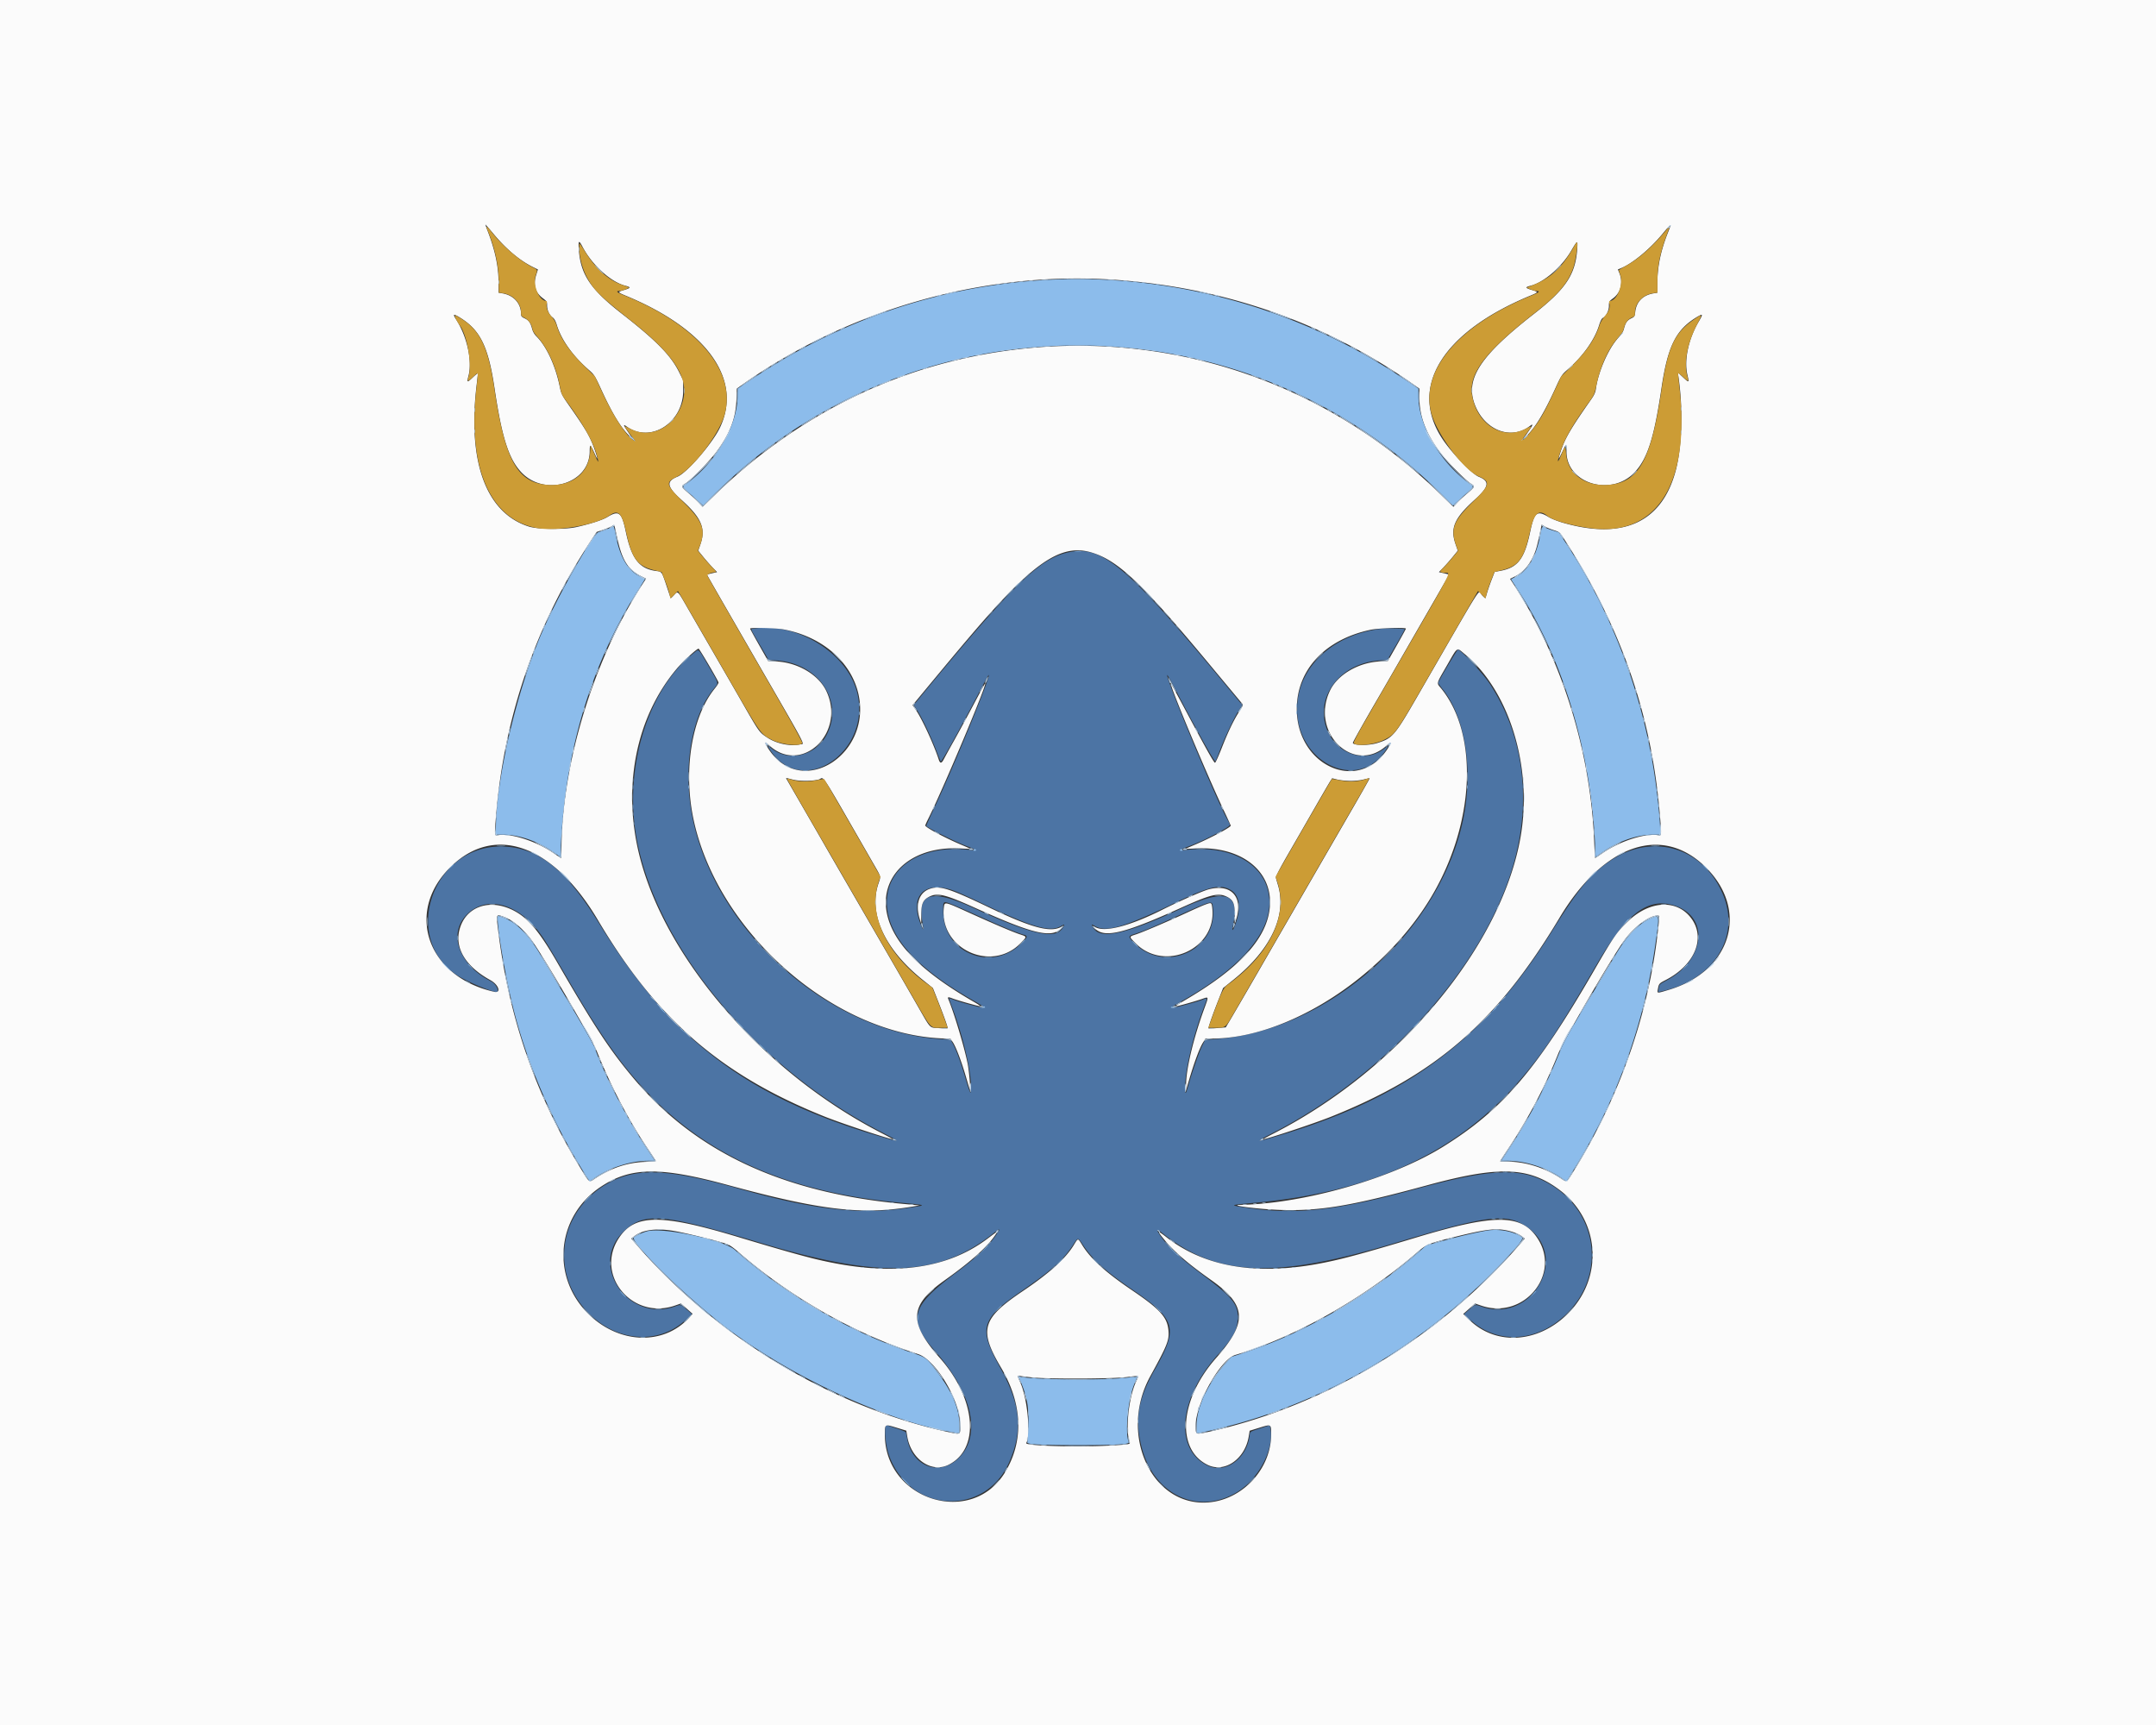 <?xml version="1.0" encoding="UTF-8"?>
<svg data-bbox="0 0 400 320" viewBox="0 0 400 320" height="320" width="400" xmlns="http://www.w3.org/2000/svg" data-type="color">
    <rect x="0" y="0" width="400" height="320" fill="#333333" stroke="none"/>
    <g>
        <path fill-rule="evenodd" fill="#4c74a4" d="M197.667 102.599c-5.121 1.36-10.238 6.441-27.017 26.826l-1.1 1.336.86 1.425c.948 1.57 2.466 4.836 3.421 7.357.339.895.657 1.667.707 1.717.146.146 3.831-6.504 7.285-13.146.849-1.633 1.575-2.938 1.613-2.9.348.348-6.39 16.801-10.135 24.749-.833 1.767-1.485 3.238-1.449 3.27.62.545 5.406 2.928 7.398 3.684 2.065.782 2.297.968.998.797-9.32-1.224-16.094 3.216-15.694 10.286.334 5.908 5.656 11.723 16.189 17.691 1.259.714 2.041 1.247 1.874 1.279-.327.063-4.475-1.03-5.665-1.493-.439-.171-.829-.31-.867-.31-.039 0 .125.506.363 1.125 2.095 5.444 3.719 12.198 3.719 15.471 0 1.539-.151 1.28-1.076-1.846-.89-3.007-1.75-5.338-2.343-6.351l-.4-.684-1.883-.119c-20.066-1.261-40.632-19.047-45.632-39.463-2.345-9.576-.876-20.048 3.578-25.516.952-1.169 1.036-.788-.921-4.152-2.046-3.518-1.779-3.276-2.756-2.502-8.395 6.646-12.906 20.852-10.729 33.787 3.433 20.391 22.152 43.024 45.578 55.109 3.593 1.853 3.598 1.93.05.901-24.828-7.204-39.259-18.095-52.463-39.594-6.129-9.978-11.196-14.055-17.761-14.291-12.891-.464-19.172 16.623-8.742 23.784 1.775 1.218 7.238 3.491 7.577 3.152.348-.348-.35-1.526-1.141-1.926-5.765-2.916-7.955-8.477-4.767-12.099 3.365-3.823 9.099-2.734 13.333 2.532 1.184 1.471 1.913 2.648 6 9.682 6.014 10.35 9.913 15.828 14.975 21.041 11.238 11.573 26.27 18.034 46.246 19.879 5.12.473 5.096.462 2.12.918-9.243 1.416-17.729.502-31.605-3.401-13.04-3.668-18.792-4.014-23.938-1.44-9.015 4.509-11.585 15.373-5.46 23.081 5.176 6.514 13.768 7.675 19.206 2.595l1.153-1.077-.725-.638c-1.344-1.184-1.287-1.166-2.401-.768-8.609 3.078-16.011-7.517-9.642-13.8 3.808-3.757 7.233-3.492 25.367 1.958 22.501 6.763 33.173 6.338 43.334-1.723 1.342-1.065 1.402-.966.339.556-1.379 1.974-3.596 4.024-7.554 6.985-8.153 6.101-8.734 8.491-3.505 14.417 6.856 7.77 8.549 15.528 4.302 19.716-3.558 3.508-8.599 1.639-9.57-3.549-.103-.55-.21-1.087-.238-1.192-.027-.106-.786-.429-1.686-.718a59.834 59.834 0 0 1-1.825-.607c-.609-.261-.375 3.395.351 5.484 3.762 10.835 17.871 11.634 22.363 1.268 2.534-5.846 2.069-10.612-1.696-17.402-4.125-7.439-3.675-9.003 4.149-14.4 5.444-3.754 7.53-5.625 9.313-8.35.999-1.527.901-1.529 1.949.038 1.81 2.705 4.063 4.739 9.009 8.128 8.263 5.662 8.673 7.127 4.198 15.001-3.074 5.409-3.702 9.269-2.349 14.435 2.269 8.665 10.344 12.486 17.51 8.287 4.025-2.36 6.999-7.852 6.351-11.733l-.127-.76-1.833.594c-1.761.57-1.835.613-1.883 1.093-.447 4.503-4.528 7.459-7.932 5.745-6.128-3.086-5.217-12.469 1.99-20.495 2.829-3.151 3.593-4.516 3.708-6.628.149-2.718-.889-4.011-6.717-8.372-3.859-2.888-6.144-4.985-7.467-6.854-1.053-1.488-.985-1.668.259-.681 10.16 8.06 20.817 8.483 43.327 1.717 16.993-5.107 20.462-5.524 24.256-2.911 8.102 5.58.857 18.109-8.531 14.753-1.114-.398-1.056-.417-2.404.77l-.727.64 1.166 1.075c5.067 4.67 12.571 4.15 17.967-1.247 7.155-7.154 5.684-18.582-3.067-23.825-5.437-3.257-10.744-3.08-25.101.84-14.637 3.996-22.297 4.82-31.584 3.398-2.998-.459-3.024-.448 2.1-.921 21.545-1.99 37.473-9.411 48.95-22.809 4.333-5.058 7.203-9.383 14.106-21.26 5.49-9.444 9.415-12.502 14.259-11.109 6.743 1.938 6.085 10.031-1.132 13.923-1.47.792-1.39.712-1.55 1.562l-.12.642.563-.121c9.711-2.089 14.797-10.053 11.478-17.973-3.745-8.937-13.376-11.634-21.331-5.974-3.456 2.459-5.684 5.196-10.34 12.699-12.611 20.325-27.279 31.196-51.626 38.26-3.548 1.029-3.543.952.05-.901 21.016-10.841 38.883-30.795 44.316-49.492 3.506-12.064 1.915-24.261-4.408-33.787-1.255-1.891-5.448-6.345-5.847-6.212-.203.068-3.645 5.865-3.645 6.138 0 .091.332.572.737 1.07 4.488 5.509 5.947 15.917 3.59 25.597-4.924 20.216-24.987 37.717-45.142 39.379l-2.435.201-.583 1.167c-.537 1.074-1.933 5.11-2.594 7.496-.47 1.701-.625 1.525-.513-.583.177-3.347 1.589-9.144 3.409-14 .768-2.049.787-1.928-.239-1.529-1.203.468-5.351 1.562-5.681 1.499-.169-.033.499-.494 1.624-1.121 12.099-6.749 17.817-13.975 16.264-20.557-1.302-5.521-7.635-8.613-15.518-7.578-1.299.171-1.067-.015.998-.797 2.777-1.053 7.417-3.483 7.417-3.884 0-.123-.183-.537-.406-.92-1.982-3.401-11.601-26.496-11.202-26.895.042-.041.656 1.036 1.364 2.395 4.1 7.862 7.402 13.802 7.567 13.611.067-.077.404-.891.748-1.807.937-2.499 2.699-6.253 3.521-7.505l.728-1.108-3.197-3.86c-18.542-22.387-23.05-26.091-29.623-24.345m-57.792 14.01c-.672.098-.811-.284 1.092 2.994l1.634 2.814 1.597.114c7.628.547 12.314 7.409 9.275 13.582-2.017 4.097-7.166 5.394-10.449 2.631-.728-.612-.654-.291.2.87 6.134 8.332 18.541-.468 15.788-11.197-1.874-7.303-11.073-12.979-19.137-11.808m116.708-.003c-9.3.997-15.917 7.195-15.929 14.919-.014 9.799 10.85 15.25 16.122 8.089.854-1.161.928-1.482.2-.87-3.828 3.222-9.66.944-11.081-4.327-1.555-5.772 3.132-11.399 9.901-11.886l1.593-.114 1.644-2.814c.905-1.548 1.61-2.848 1.569-2.89-.109-.109-3.226-.192-4.019-.107m-79.92 48.509c.686.224 2.898 1.199 4.917 2.168 9.852 4.728 13.157 5.711 15.221 4.532.725-.414.753-.403.45.183-1.253 2.423-5.667 1.485-16.538-3.515-7.944-3.654-10.612-2.882-9.547 2.761.282 1.495.137 1.513-.417.054-1.945-5.125.696-7.885 5.914-6.183m51.502-.116c1.667.851 2.135 3.007 1.257 5.787-.594 1.879-.981 2.355-.649.797 1.277-5.988-1.42-6.828-9.668-3.012-10.521 4.868-15.113 5.83-16.356 3.427-.303-.586-.275-.597.45-.183 2.063 1.178 5.373.201 15.051-4.446 6.008-2.885 7.981-3.357 9.915-2.37m-51.627 2.731c.575.218 3.033 1.297 5.462 2.398 4.092 1.854 6.926 3.014 8.042 3.293.687.172.565.514-.586 1.64-5.501 5.383-14.45 1.711-14.47-5.937-.006-2.028-.039-1.998 1.552-1.394m48.486.522c1.011 7.855-8.801 12.457-14.482 6.793-1.282-1.278-1.288-1.408-.084-1.781 1.568-.486 2.902-1.04 7.375-3.063 7.225-3.267 7.028-3.214 7.191-1.949" data-color="1"/>
        <path fill-rule="evenodd" fill="#fbfbfb" d="M0 160v160h400V0H0v160M91.66 43.501c2.278 2.731 4.769 4.819 7.169 6.01l.972.482-.33 1.045c-.573 1.816-.158 3.241 1.25 4.295.719.538.779.639.779 1.308 0 .895.402 1.776 1.017 2.231.329.244.564.669.802 1.453.812 2.673 2.927 5.658 5.791 8.174 1.18 1.036 1.21 1.084 2.568 4.035 1.962 4.267 3.621 6.96 5.162 8.383.473.436.434.34-.303-.749-.928-1.37-.968-1.546-.232-1.022 4.399 3.133 10.445-.724 10.445-6.662v-1.932l-.779-1.568c-1.518-3.056-4.253-5.84-10.554-10.747-5.866-4.567-7.691-7.283-8.028-11.945-.124-1.715.01-1.812.694-.5 1.759 3.368 5.25 6.533 7.959 7.215 1.032.26.998.413-.167.766-1.363.412-1.361.419.337 1.125 14.994 6.237 21.594 15.505 17.375 24.398-1.397 2.945-6.136 8.426-7.894 9.13-2.163.865-1.989 1.851.761 4.318 3.708 3.328 4.534 5.297 3.478 8.289l-.393 1.116.92 1.134c.506.623 1.294 1.52 1.75 1.992l.831.859-.937.209c-.515.116-.936.233-.936.262 0 .048 3.133 5.498 9.329 16.228 9.574 16.578 8.789 15.077 7.977 15.257-1.82.404-4.356-.111-6.068-1.232-1.564-1.023-1.478-.902-4.939-6.941-.683-1.192-2.913-5.055-4.955-8.584a6047.58 6047.58 0 0 1-5.058-8.75c-1.774-3.08-1.668-2.982-2.394-2.195-.323.351-.603.614-.622.584-.018-.031-.307-.88-.642-1.889-1.035-3.117-.976-3.026-2.016-3.155-3.175-.397-4.622-2.255-5.678-7.293-.761-3.628-1.258-4.02-3.434-2.708-.91.548-3.27 1.309-5.778 1.863-2.132.471-7.08.416-8.722-.097-7.942-2.48-11.445-11.891-9.75-26.193.136-1.146.247-2.15.248-2.233.001-.082-.415.245-.924.727-1.109 1.049-1.159 1.028-.806-.344.703-2.739-.294-7.229-2.3-10.365-.628-.98-.54-1.105.394-.558 4.015 2.353 5.547 5.388 6.73 13.332 1.351 9.075 2.613 13.045 4.936 15.528 4.347 4.647 12.655 2.158 12.708-3.808.013-1.494.111-1.447.967.46.561 1.25.592 1.028.069-.501-.888-2.601-1.577-3.818-4.638-8.195-1.603-2.292-1.67-2.424-1.968-3.88-.782-3.814-2.429-7.375-4.269-9.225a3.14 3.14 0 0 1-.849-1.459c-.283-1.103-.624-1.577-1.392-1.931-.54-.248-.649-.382-.653-.798-.021-1.983-1.375-3.48-3.462-3.828l-.708-.118-.001-1.86c-.001-2.987-.646-6.026-2.049-9.652-.239-.619-.409-1.125-.378-1.125.032 0 .747.825 1.588 1.834m217.746-.241c-1.292 3.281-1.906 6.231-1.906 9.164v1.88l-.708.118c-2.004.334-3.21 1.562-3.41 3.474-.083.792-.135.876-.721 1.152-.752.356-1.088.825-1.361 1.902-.144.57-.448 1.064-1.054 1.717-1.824 1.963-3.732 6.303-4.16 9.463-.087.65-.309 1.152-.845 1.917-3.799 5.425-4.863 7.232-5.651 9.6-.589 1.768-.523 1.832.238.228.798-1.683.796-1.683.804-.054.025 5.907 8.34 8.398 12.649 3.791 2.378-2.542 3.608-6.395 4.961-15.543 1.174-7.937 2.712-10.988 6.729-13.342.975-.571 1.006-.445.22.885-1.945 3.289-2.774 7.178-2.121 9.954.344 1.466.307 1.484-.835.411l-.951-.894.1.667c.894 5.957.706 12.988-.466 17.467-2.519 9.626-9.708 12.989-20.891 9.773-.977-.281-2.19-.759-2.694-1.063-2.176-1.312-2.673-.92-3.434 2.708-1.055 5.033-2.296 6.665-5.521 7.26l-1.075.198-.568 1.47c-.313.809-.69 1.894-.839 2.412-.149.518-.292.966-.319.997-.026.03-.318-.233-.647-.584-.782-.832 1.009-3.652-12.143 19.112-4.036 6.984-4.459 7.469-7.275 8.346-1.587.494-4.512.462-4.512-.049 0-.165 2.075-3.853 4.669-8.297.615-1.054 2.132-3.679 3.371-5.833 1.239-2.154 3.949-6.859 6.023-10.454 2.074-3.596 3.77-6.565 3.77-6.599 0-.033-.421-.155-.936-.271l-.937-.209.831-.859a37.29 37.29 0 0 0 1.75-1.992l.92-1.133-.417-1.198c-1.037-2.982-.236-4.83 3.588-8.282 2.637-2.38 2.812-3.389.733-4.221-1.252-.501-4.912-4.291-6.69-6.929-6.438-9.549-.215-19.83 16.113-26.622 1.698-.706 1.7-.713.337-1.125-1.165-.353-1.199-.506-.167-.766 2.473-.623 5.761-3.45 7.534-6.477 1.193-2.038 1.25-2.051 1.121-.265-.339 4.691-2.149 7.39-8.03 11.974-9.89 7.71-12.72 11.987-11.025 16.658 1.764 4.859 6.708 6.855 10.263 4.143.732-.558.627-.251-.432 1.261l-.781 1.116.625-.584c1.537-1.433 3.205-4.162 5.186-8.484 1.267-2.764 1.31-2.831 2.477-3.848 2.818-2.458 4.976-5.513 5.793-8.205.208-.683.47-1.203.658-1.304.631-.337 1.153-1.351 1.153-2.239 0-.802.032-.861.779-1.42 1.413-1.057 1.877-2.888 1.173-4.632l-.289-.717.627-.26c2.1-.873 5.261-3.479 7.554-6.228 1.805-2.164 1.823-2.168 1.062-.236M205.75 51.836c20.57 1.209 39.781 7.791 56.122 19.229l1.456 1.018.005 1.667c.012 3.511 1.221 6.69 3.904 10.267 1.124 1.497 4.679 5.095 5.592 5.658.888.548.869.606-.641 1.88-.721.609-1.587 1.412-1.924 1.785l-.613.678-2.7-2.615c-24.288-23.522-58.309-32.571-91.024-24.211-15.918 4.067-30.724 12.452-43.042 24.373l-2.531 2.45-.662-.718c-.364-.395-1.231-1.203-1.927-1.795-1.465-1.247-1.476-1.283-.58-1.835 1.045-.644 4.404-4.071 5.725-5.84 2.482-3.325 3.583-6.163 3.716-9.577l.084-2.167.687-.489c19.638-13.995 44.434-21.163 68.353-19.758m-91.263 47.848c.901 4.183 1.991 5.96 4.396 7.175l.977.492-.296.45c-9.316 14.128-15.397 33.862-15.397 49.962 0 .772-.032 1.404-.07 1.404-.039 0-.675-.417-1.414-.926-3.229-2.224-8.055-3.758-10.369-3.295-.592.118-.598.01-.225-4.279 1.566-17.992 7.38-34.802 17.275-49.949l1.328-2.032 1.279-.432c.703-.237 1.424-.541 1.6-.674.422-.32.367-.446.916 2.104m173.731-1.354c1.134.37 1.136.372 2.067 1.812 10.388 16.064 16.038 32.26 17.626 50.525.37 4.256.364 4.394-.203 4.28-2.34-.471-7.193 1.078-10.411 3.322-.707.494-1.314.898-1.349.898-.034 0-.111-1.294-.171-2.875-.651-17.132-6.171-34.588-15.332-48.478l-.288-.437.93-.455c1.296-.634 2.429-1.83 3.208-3.385.624-1.247.847-1.998 1.458-4.918l.272-1.297.529.318c.291.175 1.04.486 1.664.69m-85.611 4.189c4.873 1.502 9.274 5.686 21.725 20.648 5.523 6.637 5.884 7.07 6.124 7.356.199.238.133.42-.51 1.417-1.07 1.659-2.087 3.774-3.293 6.852-.584 1.489-1.138 2.705-1.232 2.702-.206-.008-1.501-2.311-5.308-9.438-1.575-2.948-2.882-5.342-2.905-5.319-.283.279 6.726 17.057 10.025 23.996.605 1.274 1.1 2.371 1.1 2.439 0 .302-3.767 2.304-6.591 3.502-.912.387-1.69.731-1.728.765-.038.034.712.015 1.666-.042 8.422-.503 14.346 4.007 13.93 10.603-.374 5.936-5.46 11.553-16.026 17.698-.916.533-1.548.969-1.404.969.327 0 3.45-.873 4.82-1.347 1.312-.454 1.291-.578.341 2.025-1.806 4.955-3.142 10.393-3.272 13.322l-.077 1.75.717-2.417c.921-3.102 1.874-5.636 2.475-6.584l.475-.749h1.079c14.136 0 31.847-11.372 40.723-26.147 8.14-13.551 8.959-30.163 1.913-38.813-.882-1.084-.986-.681 1.121-4.342 2.02-3.509 1.694-3.312 3.295-1.99 8.217 6.785 12.533 20.825 10.354 33.683-3.431 20.245-22.322 43.075-45.561 55.062-1.283.662-2.284 1.206-2.224 1.209.579.025 9.33-2.873 12.514-4.144 19.562-7.812 30.978-17.74 42.467-36.935 8.074-13.487 18.809-17.318 26.887-9.594 8.373 8.007 5.129 19.405-6.528 22.939-2.342.71-2.261.712-2.125-.053.188-1.065.225-1.109 1.467-1.749 5.446-2.811 7.49-7.856 4.671-11.529-2.649-3.452-7.574-3.22-11.577.546-2.106 1.981-2.715 2.861-6.437 9.298-10.653 18.423-16.944 25.763-27.938 32.599-9.482 5.896-25.664 10.547-37.593 10.805-2.523.055 3.405.812 7.333.937 7.42.236 13.132-.723 27.37-4.598 13.307-3.621 18.808-3.41 24.539.94 7.612 5.779 8.139 16.626 1.128 23.233-5.467 5.153-13.007 5.533-17.841.899l-1.223-1.173 1.099-.971 1.099-.971 1.123.388c7.797 2.693 14.858-5.633 10.515-12.4-2.952-4.6-7.828-4.667-22.308-.304-10.92 3.291-14.871 4.338-19.17 5.081-11.391 1.968-20.57.274-27.414-5.061-1.745-1.36-1.795-1.217-.232.661 1.762 2.117 4.391 4.367 8.473 7.249 6.663 4.706 6.864 7.804.944 14.525-6.721 7.629-7.463 16.851-1.592 19.777 3.161 1.575 6.953-1.013 7.662-5.229l.183-1.089 1.806-.556c2.223-.685 2.173-.714 2.17 1.285-.01 6.149-4.979 11.747-11.108 12.515-10.785 1.35-17.385-12.333-11.286-23.4 3.123-5.668 3.512-6.648 3.35-8.433-.224-2.476-1.532-3.919-6.787-7.484-4.878-3.31-7.611-5.783-9.184-8.309-.888-1.427-.743-1.429-1.644.024-1.539 2.483-4.531 5.173-9.393 8.445-7.633 5.137-8.215 7.183-4.043 14.226 3.974 6.71 4.24 13.582.75 19.367-6.183 10.25-22.319 5.217-22.319-6.962 0-1.985-.05-1.955 2.169-1.282l1.806.547.185 1.097c.71 4.225 4.499 6.815 7.663 5.238 5.871-2.926 5.128-12.149-1.592-19.777-5.883-6.679-5.7-9.777.852-14.44 5.029-3.579 8.081-6.332 9.518-8.584.374-.585.347-.571-1.583.879-7.751 5.82-18.208 7.058-31.849 3.77-2.745-.661-7.186-1.925-14.337-4.08-14.449-4.354-19.248-4.307-22.204.214-4.465 6.831 2.523 15.214 10.411 12.49l1.123-.388 1.081.955 1.082.956-.538.604c-4.669 5.246-12.874 5.072-18.592-.393-7.199-6.88-6.213-18.212 2.066-23.75 5.549-3.711 10.98-3.789 23.659-.341 17.31 4.707 24.896 5.584 34.33 3.969l1.166-.2-3.25-.302c-22.161-2.057-38.322-9.618-49.816-23.306-4.423-5.268-7.223-9.519-14.106-21.417-3.404-5.882-5.442-8.303-8.161-9.693-4.47-2.286-8.913-.683-10.014 3.613-.882 3.444 1.209 6.834 5.753 9.325 1.544.846 2.061 2.464.69 2.156-12.524-2.814-16.644-14.972-7.906-23.328 8.177-7.819 18.945-3.849 27.149 10.011 10.929 18.463 22.881 28.805 42.196 36.514 3.142 1.254 11.943 4.171 12.515 4.148.064-.003-.933-.547-2.216-1.209-21.654-11.169-39.905-32.094-44.756-51.311-3.233-12.803-.671-25.749 6.871-34.726 1.166-1.388 3.736-3.75 4.079-3.75.144 0 3.585 5.849 3.691 6.272.028.114-.284.62-.694 1.123-4.199 5.156-5.835 14.857-4.024 23.862 4.19 20.834 25.507 39.932 45.788 41.022l1.985.107.408.599c.568.834 1.592 3.515 2.395 6.271.373 1.28.715 2.403.76 2.494.21.426-.109-3.35-.409-4.833-.621-3.077-2.522-9.405-3.591-11.958-.151-.36.042-.37.868-.046.851.333 4.718 1.421 5.038 1.418.142-.002-.343-.349-1.076-.77-7.8-4.488-12.631-8.677-14.904-12.923-4.545-8.493 1.643-16.22 12.474-15.574.954.057 1.704.076 1.666.042-.038-.034-.816-.378-1.728-.765-2.954-1.254-6.591-3.202-6.591-3.531 0-.084.216-.582.48-1.106 2.683-5.328 10.958-24.987 10.648-25.297-.027-.028-.978 1.707-2.113 3.854a384.72 384.72 0 0 1-3.627 6.697 182.609 182.609 0 0 0-1.927 3.501c-.445.873-.708.895-.973.083-.887-2.718-3.054-7.429-4.183-9.095l-.658-.97.802-.967c5.8-7.001 7.551-9.096 10.035-12.01 11.591-13.596 16.709-17.086 22.456-15.314m-57.25 14.239c7.095 1.311 12.511 5.956 13.888 11.909 2.584 11.18-10.226 19.44-16.436 10.599-1.012-1.441-1.055-1.868-.101-.991 6.03 5.536 14.298-2.329 10.599-10.081-1.431-2.998-5.211-5.256-9.177-5.483l-1.619-.092-1.672-2.951c-.92-1.623-1.672-2.999-1.672-3.059 0-.223 4.807-.107 6.19.149m115.476-.142c0 .063-.752 1.44-1.671 3.059l-1.672 2.944-1.62.092c-3.901.223-7.695 2.462-9.104 5.372-3.786 7.82 4.437 15.782 10.526 10.192.954-.877.911-.45-.101.991-5.51 7.845-16.622 2.647-16.603-7.766.013-7.265 5.27-12.891 13.708-14.67 1.458-.307 6.537-.474 6.537-.214m-113.805 27.991c1.276.331 3.515.334 4.845.007 1.199-.296-.337-2.652 10.154 15.571 1.49 2.588 1.423 2.315.931 3.78-1.858 5.541 1.189 12.148 8.203 17.781l1.922 1.545.939 2.396c1.258 3.212 1.876 4.971 1.779 5.067-.043.044-.77.031-1.613-.029-1.823-.13-1.405.314-4.054-4.308a3131.226 3131.226 0 0 0-5.386-9.334c-9.393-16.22-11.264-19.454-11.869-20.516-.361-.633-2.066-3.588-3.789-6.567l-3.205-5.542c-.096-.168-.065-.164 1.143.149m103.472.258c.833.009 1.856-.098 2.483-.261.587-.152 1.091-.253 1.12-.223.029.029-1.357 2.486-3.08 5.461a29468.912 29468.912 0 0 0-16.569 28.658 1869.927 1869.927 0 0 1-5.853 10.083l-1.184 2-1.565.13c-.861.071-1.597.097-1.636.059-.092-.092.724-2.436 1.827-5.249l.874-2.226 1.922-1.548c6.963-5.604 9.951-11.97 8.254-17.582a36.581 36.581 0 0 1-.37-1.287c-.069-.273.593-1.557 2.532-4.916 1.445-2.501 3.637-6.31 4.874-8.464 1.236-2.154 2.42-4.189 2.632-4.522l.385-.606.969.239c.532.131 1.606.245 2.385.254m-78.04 20.039c-1.965.701-2.674 2.871-1.824 5.58l.283.9-.001-1.65c-.002-2.034.308-2.768 1.413-3.352 1.584-.838 2.949-.508 8.767 2.118 10.59 4.781 14.076 5.592 15.807 3.68l.32-.354-.607.254c-2.072.865-5.476-.093-12.868-3.624-7.787-3.719-9.4-4.227-11.29-3.552m51.753.087c-1.14.308-5.419 2.191-8.574 3.774-5.793 2.906-10.296 4.136-12.21 3.335l-.654-.274.32.354c1.726 1.907 5.301 1.069 15.925-3.73 5.629-2.544 6.991-2.878 8.588-2.105 1.176.569 1.475 1.24 1.475 3.302v1.73l.282-.897c1.301-4.147-1.009-6.61-5.152-5.489m-49.096 3.316c-.908 7.673 8.769 12.212 14.223 6.673 1.229-1.248 1.232-1.207-.132-1.659-1.347-.446-4.696-1.874-9.458-4.032-4.533-2.055-4.506-2.049-4.633-.982m48.466-.49c-.458.168-1.921.811-3.25 1.428-3.467 1.611-8.231 3.647-9.541 4.078-1.359.448-1.354.391-.164 1.609 5.393 5.519 15.156 1.094 14.283-6.474-.123-1.068-.139-1.076-1.328-.641m-130.112 2.256c1.743.615 3.906 2.503 5.464 4.771 2.567 3.738 10.977 18.135 11.822 20.239 2.614 6.513 5.887 12.766 9.433 18.023.812 1.203 1.477 2.224 1.477 2.267 0 .044-.957.121-2.125.172-3.16.139-6.126 1.119-8.97 2.965-1.413.917-1.041 1.221-3.489-2.843-7.825-12.993-12.612-26.926-14.582-42.453-.481-3.786-.518-3.666.97-3.141m214.291.969c-1.49 15.737-6.87 31.616-15.469 45.666-1.667 2.724-1.579 2.659-2.626 1.949-2.901-1.968-6.613-3.157-9.852-3.157-.815 0-1.482-.039-1.482-.088 0-.048.663-1.079 1.472-2.291a96.253 96.253 0 0 0 9.277-17.621c1.007-2.516 9.705-17.473 12.18-20.941 1.796-2.518 4.63-4.667 6.218-4.714.392-.012.395.001.282 1.197m-182.741 57.305c1.973.332 7.235 1.614 9.441 2.3.851.264 1.347.586 2.667 1.728 9.687 8.388 21.489 15.079 33.184 18.812 3.2 1.021 7.596 8.206 7.811 12.768.108 2.272.183 2.213-2.16 1.705-21.719-4.703-43.193-17.658-58.13-35.068l-.707-.825.478-.385c1.543-1.241 4.084-1.596 7.416-1.035m154.11-.174c1.305.211 2.637.705 3.264 1.209l.478.385-.708.825c-14.919 17.368-36.047 30.161-57.791 34.99-2.602.578-2.541.605-2.541-1.133 0-4.111 4.594-12.285 7.363-13.101 11.018-3.249 23.814-10.46 33.677-18.978 1.836-1.585 2.119-1.699 7.544-3.04 4.861-1.202 6.83-1.463 8.714-1.157m-87.548 27.358c3.055.309 14.609.266 17.417-.066 2.495-.294 2.328-.393 1.698 1.016-1.329 2.972-1.92 8.944-1.097 11.088.133.346-.18.396-3.755.594-6.087.338-15.765.046-15.449-.465.87-1.408.203-8.348-1.074-11.164-.569-1.255-.594-1.42-.198-1.306.16.046 1.267.182 2.458.303" data-color="2"/>
        <path fill-rule="evenodd" fill="#cc9c35" d="M90.526 42.875c1.306 3.225 1.998 6.429 2.012 9.314l.011 2.106.726.099c1.924.264 3.392 1.816 3.392 3.587 0 .595.06.688.622.964.728.356 1.324 1.175 1.48 2.032.068.377.371.89.802 1.356 2.002 2.168 3.614 5.692 4.329 9.464.231 1.22.368 1.524 1.17 2.609 3.394 4.59 5.255 8.016 5.844 10.764.177.824.047.618-.686-1.087l-.645-1.5-.1 1.348c-.287 3.856-3.373 6.269-7.712 6.028-5.713-.317-8.045-4.436-10.027-17.709-1.259-8.429-2.833-11.424-7.225-13.743-.374-.197.118.946.822 1.91 1.357 1.858 2.262 7.246 1.592 9.473-.295.98-.138.975.901-.026.966-.932.929-1.068.567 2.078-1.714 14.874 2.559 24.609 11.432 26.047 3.731.604 10.892-.67 13.234-2.355 1.636-1.177 2.316-.497 3.103 3.103 1.065 4.872 2.094 6.273 5.163 7.026l1.417.347.618 1.57c.34.864.709 1.967.82 2.452l.202.882.699-.687.7-.686 2.498 4.304c1.374 2.368 4.726 8.167 7.448 12.888 5.377 9.324 5.411 9.371 7.471 10.41 1.75.882 5.029 1.255 5.642.642.107-.107-1.54-3.12-4.775-8.733-11.252-19.522-12.728-22.095-12.828-22.356-.099-.258.707-.625 1.38-.628.348-.002.234-.221-.48-.918-.375-.367-1.129-1.211-1.675-1.876l-.993-1.209.373-.958c1.138-2.918.496-4.589-3.124-8.124-3.174-3.102-3.308-3.618-1.191-4.623 2.915-1.382 7.924-7.91 8.924-11.627 2.153-8.007-5.053-16.541-18.584-22.01-1.387-.56-1.688-.812-1-.836.609-.021 2.075-.603 1.792-.711a72.437 72.437 0 0 0-1.222-.428c-2.647-.906-5.083-3.139-7.12-6.528-.454-.755-.834-1.267-.844-1.138-.152 1.858.381 4.265 1.361 6.148 1.266 2.434 2.375 3.532 8.338 8.253 8.875 7.029 11.313 11.554 8.863 16.452-1.829 3.656-5.652 5.206-8.884 3.601-.68-.337-1.258-.593-1.283-.568-.039.039 1.218 1.792 1.852 2.584.162.202.135.202-.196 0-1.396-.853-3.732-4.43-5.787-8.865l-1.374-2.963-1.994-1.954c-2.715-2.66-4.4-5.14-5.105-7.515a4.289 4.289 0 0 0-.923-1.607c-.717-.778-1.053-1.684-.903-2.434.052-.264.025-.481-.062-.481-1.375 0-2.606-3.023-1.967-4.833.344-.976.363-.938-.709-1.482-2.301-1.171-5.428-3.856-7.375-6.334-1.101-1.402-1.277-1.469-.807-.309m218.375.083c-2.484 2.955-4.976 5.134-7.315 6.395-.689.372-1.252.726-1.25.786.001.061.11.411.243.778.657 1.824-.576 4.916-1.96 4.916-.086 0-.107.192-.048.427.19.757-.083 1.55-.815 2.368-.424.475-.824 1.154-1.004 1.705-.825 2.534-2.42 4.881-5.122 7.538l-1.988 1.954-1.309 2.822c-1.924 4.146-2.9 5.788-4.646 7.815-1.287 1.494-1.621 1.508-.519.022 1.209-1.63 1.214-1.613-.279-.872-4.139 2.055-8.826-.914-9.76-6.184-.724-4.085 2.38-8.169 11.788-15.511 4.171-3.254 6.049-5.487 7.001-8.321.396-1.179.869-4.365.676-4.557-.115-.116-.054-.201-.899 1.247-2.213 3.788-4.457 5.666-8.362 7-.286.098 1.205.681 1.792.701.688.024.387.276-1 .838-13.375 5.423-20.518 13.697-18.64 21.592.924 3.883 5.961 10.707 8.81 11.934 2.304.993 2.17 1.614-1.021 4.732-3.621 3.536-4.204 5.035-3.137 8.05l.372 1.049-.986 1.201c-.543.66-1.293 1.5-1.668 1.867-.839.819-.841.862-.06.994 1.398.236 2.739-2.415-9.663 19.089l-4.701 8.153c-1.599 2.772-2.386 4.292-2.279 4.399.613.613 3.892.24 5.642-.642 2.073-1.046 2.076-1.05 7.719-10.826 2.857-4.95 6.208-10.749 7.447-12.887l2.253-3.887.699.686.698.685.206-.882c.113-.485.482-1.589.82-2.452l.614-1.57 1.434-.349c3.06-.744 4.078-2.138 5.153-7.055.781-3.572 1.644-4.349 3.291-2.963 1.254 1.055 7.157 2.422 10.455 2.421 10.666-.002 15.856-9.686 14.02-26.164-.148-1.329-.269-2.533-.269-2.675-.001-.163.315.038.852.542 1.073 1.007 1.153 1 .863-.075-.682-2.528-.007-6.136 1.793-9.586 1.063-2.037 1.058-2.046-.509-.98-3.671 2.497-4.905 5.161-6.089 13.152-1.949 13.159-4.313 17.278-10.088 17.58-4.239.222-7.328-2.158-7.608-5.859-.112-1.481-.164-1.465-.891.279-.701 1.684-.821 1.523-.246-.33.783-2.521 2.286-5.159 5.364-9.415.98-1.355 1.071-1.56 1.388-3.115.683-3.351 2.119-6.6 3.796-8.591 1.148-1.363 1.13-1.334 1.359-2.196.234-.882.76-1.544 1.46-1.837.499-.208.555-.3.555-.902 0-1.792 1.462-3.333 3.416-3.601l.751-.103v-2.039c0-2.971.474-5.309 1.799-8.874.281-.756.488-1.375.46-1.375-.029 0-.414.431-.858.958M146.069 144.606c.052.137 1.947 3.45 4.21 7.363 6.74 11.656 15.36 26.557 18.926 32.721 3.773 6.521 3.258 5.971 5.579 5.975l1.035.002-.582-1.625c-.32-.894-.957-2.57-1.416-3.724l-.836-2.098-1.117-.817c-7.424-5.43-10.879-12.766-8.85-18.79l.333-.988-1.491-2.604a4278.66 4278.66 0 0 0-7.016-12.188c-1.032-1.787-1.902-3.277-1.935-3.311-.033-.034-.718.07-1.524.23-1.613.32-3.22.267-4.606-.151-.711-.215-.794-.214-.71.005m107.098-.003c-1.309.414-2.945.467-4.552.149-.806-.16-1.492-.264-1.525-.23-.062.063-6.303 10.876-8.947 15.503l-1.491 2.608.329.978c2.094 6.214-1.42 13.464-9.252 19.089-.764.548-1.225 1.535-2.961 6.342l-.587 1.625 1.035-.002c2.176-.004 2.086.056 3.46-2.308 3.175-5.465 4.952-8.535 9.324-16.107 4.747-8.22 10.437-18.06 13.93-24.089 1.751-3.022 2.197-3.853 2.046-3.811-.033.009-.397.123-.809.253" data-color="3"/>
        <path fill-rule="evenodd" fill="#8cbceb" d="M193.833 51.938c-19.314 1.121-37.834 7.368-54.205 18.286l-2.788 1.859-.003 1.444c-.013 5.374-4.056 12.305-9.431 16.165-.921.662-1.034.427 1.169 2.42l1.874 1.696 1.567-1.582c37.18-37.525 98.822-37.526 135.968-.001l1.567 1.583 1.874-1.696c2.199-1.989 2.085-1.761 1.2-2.402-5.433-3.933-9.457-10.818-9.459-16.183v-1.444l-3.291-2.188c-19.358-12.869-42.988-19.295-66.042-17.957m-81.25 46.239c-.641.262-1.288.479-1.438.483-.939.023-7.603 11.761-10.602 18.673C95.871 128.102 92 144.616 92 153.777v1.056l1.375.003c2.934.006 6.407 1.216 9.288 3.235l1.304.913.106-2.284c.82-17.713 5.806-34.021 14.55-47.595.583-.904 1.037-1.664 1.01-1.688a19.675 19.675 0 0 0-.951-.497c-2.299-1.154-3.766-3.765-4.522-8.045-.117-.665-.258-1.201-.312-1.191-.054.01-.623.232-1.265.493m173.257.698c-.753 4.263-2.337 7.049-4.623 8.133-.44.209-.825.399-.856.422-.031.024.322.603.783 1.287 8.509 12.61 13.967 30.264 14.782 47.815l.113 2.448 1.301-.911c2.871-2.013 6.402-3.236 9.338-3.236H308v-1.056c0-1.503-.436-5.875-.917-9.206-2.27-15.7-7.886-30.592-16.476-43.691l-1.397-2.13-1.279-.403c-.704-.222-1.318-.466-1.365-.542-.266-.429-.53-.039-.726 1.07m-86.382 3.412c.298.037.786.037 1.084 0 .298-.037.054-.067-.542-.067-.596 0-.84.03-.542.067m11.035 5.588c.691.736.84.868.84.743 0-.027-.356-.383-.791-.792l-.792-.743.743.792M189 108.25c-.405.412-.699.75-.653.75.046 0 .415-.338.82-.75.405-.413.698-.75.652-.75-.045 0-.414.337-.819.75m-2.089 2.125-.994 1.042 1.041-.995c.968-.924 1.118-1.089.995-1.089-.026 0-.494.469-1.042 1.042m26.339.292c.451.458.858.833.904.833.046 0-.286-.375-.737-.833-.452-.459-.859-.834-.904-.834-.046 0 .286.375.737.834m-86.421 12.125-1.079 1.125 1.125-1.079c.619-.593 1.125-1.099 1.125-1.125 0-.123-.17.034-1.171 1.079M273 122.75c.591.596 1.111 1.083 1.157 1.083.046 0-.4-.487-.99-1.083-.591-.596-1.112-1.083-1.157-1.083-.046 0 .399.487.99 1.083m-113.628 7.917c0 .32.034.452.076.291.042-.16.042-.423 0-.583-.042-.16-.076-.029-.076.292m81.17.25c.002.366.036.497.076.289a1.83 1.83 0 0 0-.003-.666c-.042-.16-.075.01-.073.377m-.003 1.25c0 .32.034.452.076.291.042-.16.042-.423 0-.583-.042-.16-.076-.029-.076.292m-81.167.166c0 .321.034.452.076.292.042-.16.042-.423 0-.583-.042-.161-.076-.03-.076.291m-12.497 7.949c.16.041.423.041.583 0 .161-.042.029-.077-.291-.077-.321 0-.452.035-.292.077m105.667 0c.16.041.423.041.583 0 .16-.042.029-.077-.292-.077s-.452.035-.291.077m-103.498 2.671c.253.038.628.037.833-.002.205-.04-.002-.071-.46-.07-.459.001-.626.034-.373.072m101.167 0c.253.038.628.037.833-.002.205-.04-.002-.071-.461-.07-.458.001-.626.034-.372.072m32.334 2.88c0 .413.033.582.073.375a2.418 2.418 0 0 0 0-.75c-.04-.206-.073-.037-.073.375M117.379 146c0 .412.032.581.072.375.04-.206.04-.544 0-.75-.04-.206-.072-.038-.072.375m10.326 0c0 .321.035.452.077.292a1.402 1.402 0 0 0 0-.584c-.042-.16-.077-.029-.077.292m144.5 0c0 .321.035.452.077.292a1.402 1.402 0 0 0 0-.584c-.042-.16-.077-.029-.077.292m-154.824 3.75c.001.458.034.626.072.373a3.015 3.015 0 0 0-.002-.834c-.04-.205-.071.003-.07.461m165.164.25c0 .412.033.581.073.375a2.418 2.418 0 0 0 0-.75c-.04-.206-.073-.038-.073.375m-190.249 6.956a8.34 8.34 0 0 0 1.333-.002c.342-.035.021-.064-.712-.064-.734.001-1.013.03-.621.066m214.167 0a8.34 8.34 0 0 0 1.333-.002c.341-.035.021-.064-.713-.064-.733.001-1.012.03-.62.066m-125.88.711c-.056.091.056.166.25.166s.307-.075.25-.166c-.056-.092-.169-.167-.25-.167-.081 0-.193.075-.25.167m38.334 0c-.057.091.056.166.25.166s.306-.075.25-.166c-.057-.092-.169-.167-.25-.167-.081 0-.194.075-.25.167m-135.344 3.208-.49.542.542-.49c.505-.456.618-.594.49-.594-.029 0-.273.244-.542.542m232.76.042c.311.32.603.583.649.583.046 0-.171-.263-.482-.583-.311-.321-.603-.584-.649-.584-.046 0 .171.263.482.584m-211.583 1.75c.637.641 1.195 1.166 1.241 1.166.046 0-.438-.525-1.074-1.166-.637-.642-1.196-1.167-1.241-1.167-.046 0 .437.525 1.074 1.167m190.412-.042-1.079 1.125 1.125-1.079c.619-.593 1.125-1.099 1.125-1.125 0-.122-.169.034-1.171 1.079m-121.62 1.99c.16.042.423.042.583 0 .16-.042.029-.076-.292-.076s-.452.034-.291.076m52.333 0c.16.042.423.042.583 0 .161-.042.029-.076-.291-.076-.321 0-.452.034-.292.076m3.167 4.802c.002.366.036.497.076.289a1.83 1.83 0 0 0-.003-.666c-.042-.16-.075.01-.073.377M92.333 170.49c0 2.381 1.529 11.107 2.924 16.688 2.507 10.032 7.354 21.247 13.154 30.438l.967 1.533.936-.635c2.852-1.936 6.748-3.181 9.952-3.181h1.223l-1.724-2.625c-3.604-5.488-7.626-13.313-9.445-18.375-.221-.615-2.271-4.214-4.747-8.333-2.397-3.988-4.719-7.879-5.16-8.649-2.21-3.852-4.67-6.329-7.121-7.171l-.959-.329v.639m214.084-.203c-2.307.935-4.607 3.294-6.706 6.88-.509.87-2.832 4.752-5.162 8.624-3.581 5.954-4.39 7.421-5.237 9.5-2.654 6.512-5.49 11.953-9.077 17.417l-1.724 2.625h1.223c3.205 0 7.099 1.245 9.955 3.183l.939.637 1.162-1.868c8.025-12.891 13.113-26.804 15.285-41.792.839-5.793.837-5.811-.658-5.206m-208.084.796c.311.321.603.584.649.584.046 0-.171-.263-.482-.584-.311-.321-.603-.583-.649-.583-.046 0 .171.262.482.583m203.24-.041-.49.541.542-.489c.505-.456.618-.594.49-.594-.029 0-.273.244-.542.542m13.475 2.875c.001.458.033.626.072.372a2.968 2.968 0 0 0-.003-.833c-.039-.205-.071.002-.069.461M84.879 174c0 .412.032.581.072.375.04-.206.04-.544 0-.75-.04-.206-.072-.037-.072.375m104.53 1.042-.659.708.708-.659c.659-.613.785-.758.659-.758-.027 0-.346.319-.708.709m-12.076.041c.311.321.603.584.649.584.046 0-.171-.263-.482-.584-.311-.321-.603-.583-.649-.583-.046 0 .171.262.482.583m33.167 0c.311.321.603.584.649.584.046 0-.171-.263-.482-.584-.311-.321-.603-.583-.649-.583-.046 0 .171.262.482.583m11.991.042-.574.625.625-.574c.343-.316.625-.598.625-.625 0-.128-.141-.008-.676.574m-81.991-.24c0 .029.244.273.542.542l.541.49-.489-.542c-.456-.505-.594-.618-.594-.49m42.288 2.735c.296.037.821.038 1.167.002.345-.036.103-.067-.538-.067-.642-.001-.925.028-.629.065m33.167 0c.295.037.82.038 1.166.002s.104-.067-.538-.067c-.641-.001-.924.028-.628.065M82.75 179.333c.451.459.858.834.904.834.046 0-.286-.375-.737-.834-.452-.458-.859-.833-.904-.833-.046 0 .286.375.737.833m234.327.042-.827.875.875-.827c.481-.455.875-.849.875-.875 0-.124-.154.014-.923.827m-172.744-.656c0 .029.244.272.542.541l.542.49-.49-.542c-.456-.505-.594-.618-.594-.489m-57.5.166c0 .029.244.273.542.542l.542.49-.49-.542c-.456-.505-.594-.618-.594-.49m225.658.573-.574.625.625-.574c.343-.316.625-.597.625-.625 0-.127-.141-.007-.676.574m-130.241 7.375c-.293.126-.277.145.135.155.272.007.425-.058.365-.155-.057-.091-.117-.161-.135-.155l-.365.155m34.99.016c-.051.083.099.151.333.151.511 0 .552-.095.094-.215-.183-.048-.375-.019-.427.064m-94.407.568c.311.32.603.583.649.583.046 0-.171-.263-.482-.583-.311-.321-.603-.584-.649-.584-.046 0 .171.263.482.584m154.24-.042-.49.542.542-.49c.505-.456.618-.594.49-.594-.029 0-.273.244-.542.542M137.083 190c.452.458.859.833.904.833.046 0-.286-.375-.737-.833-.451-.458-.858-.833-.904-.833-.046 0 .286.375.737.833m125.75-.083c-.405.412-.698.75-.652.75.045 0 .414-.338.819-.75.405-.413.699-.75.653-.75-.046 0-.415.337-.82.75m-136.666.802c0 .029.243.272.541.541l.542.49-.49-.542c-.456-.505-.593-.618-.593-.489m15.25 3.614c.358.367.688.667.734.667.046 0-.21-.3-.568-.667-.358-.366-.688-.666-.734-.666-.046 0 .21.3.568.666m116.992.042-.659.708.708-.658c.659-.613.785-.758.659-.758-.027 0-.346.318-.708.708m20.253 9.583-1.079 1.125 1.125-1.078c1.045-1.002 1.202-1.172 1.079-1.172-.026 0-.532.507-1.125 1.125m-157.329.125c.498.505.943.917.989.917.046 0-.324-.412-.822-.917-.498-.504-.943-.916-.989-.916-.045 0 .324.412.822.916m-.956 13.37c.254.038.629.037.834-.002.205-.04-.003-.071-.461-.07-.458.001-.626.034-.373.072m158.5 0c.254.038.629.037.834-.002.205-.04-.003-.071-.461-.07-.458.001-.626.034-.373.072M109 222.25c-.405.412-.699.75-.653.75.046 0 .415-.338.82-.75.405-.412.698-.75.652-.75-.045 0-.414.338-.819.75m181.826-.042c.691.736.841.869.841.743 0-.026-.357-.383-.792-.791l-.792-.743.743.791m-130.951 2.416a26.38 26.38 0 0 0 2.25 0c.619-.032.112-.059-1.125-.059-1.238 0-1.744.027-1.125.059m78.167 0a26.38 26.38 0 0 0 2.25 0c.618-.032.112-.059-1.125-.059-1.238 0-1.744.027-1.125.059m-116.748 1.494c.207.04.507.038.666-.003.16-.042-.01-.075-.377-.073-.366.002-.497.036-.289.076m1.333 0c.207.04.507.038.667-.003.159-.042-.011-.075-.377-.073-.367.002-.497.036-.29.076m154.167 0c.207.04.507.038.666-.003.16-.042-.01-.075-.377-.073-.366.002-.497.036-.289.076m1.333 0c.207.04.507.038.667-.003.159-.042-.011-.075-.377-.073-.367.002-.497.036-.29.076m-158.085 2.295c-.886.25-1.876.707-2.427 1.121-.907.681 9.433 10.836 16.802 16.501 12.12 9.319 30.855 17.952 42.791 19.719l.792.117-.002-1.477c-.006-3.088-1.282-6.128-4.189-9.977-1.977-2.618-1.921-2.577-4.909-3.577-11.402-3.817-23.234-10.712-32.567-18.979-2.097-1.857-13.427-4.255-16.291-3.448m155.791-.128c-2.053.357-4.98 1.038-7.833 1.823l-3.417.94-1.06.934c-9.521 8.388-21.717 15.439-32.94 19.044l-2.166.696-1 1.145c-3.381 3.869-5.417 8.206-5.417 11.538v1.466l.792-.117c.435-.064 2.291-.492 4.125-.95 18.295-4.569 35.819-14.576 49.532-28.287 4.395-4.393 6.34-6.68 5.938-6.982-1.463-1.098-4.309-1.641-6.554-1.25m-93.588 3.757-.995 1.041 1.042-.994c.573-.548 1.041-1.016 1.041-1.042 0-.123-.164.027-1.088.995m35.338-.042c.545.55 1.027 1 1.073 1 .046 0-.362-.45-.906-1s-1.027-1-1.073-1c-.046 0 .362.45.906 1m77.789.833c0 .321.034.452.076.292.042-.16.042-.423 0-.583-.042-.161-.076-.03-.076.291m-98.872 1.25c-.405.413-.699.75-.653.75.046 0 .415-.337.82-.75.405-.412.698-.75.652-.75-.045 0-.414.338-.819.75m6.75-.083c.358.367.688.667.734.667.046 0-.209-.3-.567-.667-.358-.367-.689-.667-.735-.667-.045 0 .21.3.568.667m83.462.333c0 .413.033.582.072.375.04-.206.04-.543 0-.75-.039-.206-.072-.037-.072.375m-173.503.084c.002.366.036.497.076.289a1.83 1.83 0 0 0-.004-.666c-.042-.16-.074.01-.072.377m49.749.867c.207.04.544.04.75 0 .207-.039.038-.072-.375-.072-.412 0-.581.033-.375.072m3.334 0c.206.04.543.04.75 0 .206-.039.037-.072-.375-.072-.413 0-.582.033-.375.072m66.666 0c.207.04.544.04.75 0 .207-.039.038-.072-.375-.072-.412 0-.581.033-.375.072m3.334 0c.206.04.543.04.75 0 .206-.039.037-.072-.375-.072-.413 0-.582.033-.375.072M115.5 240.083c.311.321.603.584.649.584.046 0-.171-.263-.482-.584-.311-.321-.603-.583-.649-.583-.046 0 .171.262.482.583m168.824.042-.574.625.625-.574c.344-.316.625-.598.625-.625 0-.128-.141-.008-.676.574m-69.664 2.583c.69.736.84.869.84.743 0-.026-.356-.383-.792-.791l-.791-.743.743.791m-29.585.167-.658.708.708-.658c.659-.613.785-.758.659-.758-.027 0-.346.318-.709.708m-14.861 1.542c.002.458.034.626.072.372a2.933 2.933 0 0 0-.002-.833c-.04-.205-.071.002-.07.461m59.5 0c.002.458.034.626.072.372a2.933 2.933 0 0 0-.002-.833c-.04-.205-.071.002-.07.461m-102.214.166c-.405.413-.699.75-.653.75.046 0 .415-.337.82-.75.405-.412.698-.75.652-.75-.045 0-.414.338-.819.75m144.75-.083c.358.367.688.667.734.667.046 0-.209-.3-.567-.667-.358-.367-.689-.667-.735-.667-.045 0 .21.3.568.667m-153.373 3.62c.254.038.629.037.834-.003.205-.039-.003-.071-.461-.069-.458.001-.626.033-.373.072m161.5 0c.254.038.629.037.834-.003.205-.039-.003-.071-.461-.069-.458.001-.626.033-.373.072m-91.294 7.486c1.472 3.43 1.815 5.22 1.708 8.894-.044 1.512-.133 2.874-.197 3.025-.179.422 2.123.558 9.406.558 7.284 0 9.586-.136 9.405-.558-.699-1.637-.121-7.869.985-10.624.326-.811.577-1.483.559-1.493-.018-.01-1.157.09-2.532.223-4.618.446-17.301.283-19.151-.246-.258-.073-.292-.032-.183.221m-21.166 19.227c.451.459.858.834.904.834.046 0-.286-.375-.738-.834-.451-.458-.858-.833-.904-.833-.046 0 .286.375.738.833m63.993.042-.827.875.875-.827c.482-.455.875-.849.875-.875 0-.124-.154.014-.923.827" data-color="4"/>
        <path fill-rule="evenodd" fill="#b0cbe5" d="M309.487 42.121c-.222.249-.284.361-.138.25.146-.111.326-.146.401-.078.075.068.087.036.026-.07a.18.18 0 0 1 .098-.269c.115-.041.166-.123.113-.181-.053-.058-.278.099-.5.348M107.375 46.25c.002.367.036.497.076.29.04-.208.039-.508-.003-.667-.042-.159-.074.01-.073.377m3.708 3.75c.452.458.859.833.904.833.046 0-.286-.375-.737-.833-.451-.458-.858-.833-.904-.833-.046 0 .286.375.737.833m177.661.042-.827.875.875-.827c.481-.455.875-.849.875-.875 0-.125-.155.014-.923.827m-90.786 1.749c1.123.029 2.961.029 4.084 0 1.123-.029.204-.052-2.042-.052s-3.165.023-2.042.052m-105.419.542c0 .321.034.452.076.292.042-.16.042-.423 0-.583-.042-.161-.076-.03-.076.291m100.753-.379c.298.037.785.037 1.083 0 .298-.037.054-.067-.542-.067-.596 0-.839.03-.541.067m12.333 0c.298.037.785.037 1.083 0 .298-.037.054-.067-.541-.067-.596 0-.84.03-.542.067m-14.665.164c.208.04.508.038.667-.003.159-.042-.01-.075-.377-.073-.367.002-.497.036-.29.076m17.5 0c.208.04.508.038.667-.003.159-.042-.01-.075-.377-.073-.367.002-.497.036-.29.076m-19.333.167c.207.039.507.038.667-.004.159-.042-.011-.074-.377-.072-.367.002-.497.036-.29.076m21.167 0c.207.039.507.038.666-.004.16-.042-.01-.074-.377-.072-.366.002-.497.036-.289.076m-22.752.163c.16.042.423.042.583 0 .16-.042.029-.076-.292-.076s-.452.034-.291.076m24.333 0c.16.042.423.042.583 0 .161-.042.029-.076-.291-.076-.321 0-.452.034-.292.076m-25.667.167c.161.042.423.042.584 0 .16-.042.029-.076-.292-.076s-.452.034-.292.076m-1.333.167c.16.041.423.041.583 0 .161-.042.029-.077-.291-.077-.321 0-.452.035-.292.077m29.667 0c.16.041.423.041.583 0 .16-.042.029-.077-.292-.077s-.452.035-.291.077m-38.459 1.546c-.641.165-1.054.306-.916.313.137.006.812-.127 1.5-.297.687-.17 1.1-.311.916-.313-.183-.002-.858.131-1.5.297m47.25.016c.688.17 1.363.303 1.5.297.354-.018-2.012-.615-2.416-.61-.184.002.229.143.916.313m-49.416.489c-.425.183.013.183.583 0 .335-.107.351-.134.083-.138a1.958 1.958 0 0 0-.666.138m51.583 0c.57.183 1.008.183.583 0a1.958 1.958 0 0 0-.666-.138c-.268.004-.252.031.083.138m-63.3 3.61c-1.127.42-2.021.791-1.987.826.061.061 4.137-1.403 4.273-1.535.177-.172-.39.004-2.286.709m73.314-.709c.136.132 4.212 1.596 4.273 1.534.034-.034-.878-.408-2.028-.832-1.967-.724-2.411-.863-2.245-.702m-79.347 3.183c-.229.131-.342.238-.25.238.091 0 .354-.107.583-.238.229-.131.342-.239.25-.239-.092 0-.354.108-.583.239m87.333 0c.229.131.492.238.583.238.092 0-.02-.107-.25-.238-.229-.131-.491-.239-.583-.239-.092 0 .021.108.25.239m1.667.75c.504.266.991.484 1.083.484.092 0-.246-.218-.75-.484-.504-.267-.992-.485-1.083-.485-.092 0 .245.218.75.485m-91.134.199c-.578.278-1.017.539-.975.58.041.042.589-.188 1.217-.51 1.396-.717 1.212-.77-.242-.07m146.458.426-.574.625.625-.575c.343-.316.625-.597.625-.625 0-.127-.141-.007-.676.575m-53.962-.04c.151.15 3.138 1.573 3.138 1.494 0-.042-.674-.414-1.497-.828-1.373-.689-1.862-.888-1.641-.666m-95.071.842c-.618.317-1.125.615-1.125.66 0 .075 2.317-1.035 2.486-1.19.228-.21-.387.03-1.361.53m46.834 1.03c.939.03 2.477.03 3.416 0 .94-.029.171-.054-1.708-.054s-2.648.025-1.708.054m-49.5.387c-.344.182-.625.368-.625.413 0 .046.3-.07.666-.257.367-.187.667-.376.667-.42 0-.109-.001-.109-.708.264m45.003-.224c.299.038.749.037 1-.001.25-.038.005-.069-.545-.068-.55.001-.755.032-.455.069m11.5 0c.299.038.749.037 1-.001.25-.038.005-.069-.545-.068-.55.001-.755.032-.455.069m45.205-.044c0 .046.3.237.667.424.366.187.666.302.666.256 0-.045-.3-.236-.666-.423-.367-.187-.667-.303-.667-.257m-58.873.208c.207.04.507.039.667-.003.159-.042-.011-.074-.377-.073-.367.002-.497.036-.29.076m16.167 0c.207.04.507.039.666-.003.16-.042-.01-.074-.377-.073-.366.002-.497.036-.289.076m-18 .167c.207.04.507.038.666-.003.16-.042-.01-.075-.377-.073-.366.002-.497.036-.289.076m19.833 0c.207.04.507.038.667-.003.159-.042-.011-.075-.377-.073-.367.002-.497.036-.29.076m-21.419.164c.161.041.423.041.584 0 .16-.042.029-.077-.292-.077s-.452.035-.292.077m23 0c.161.041.423.041.584 0 .16-.042.029-.077-.292-.077s-.452.035-.292.077m-24.248.169c.208.04.508.039.667-.003.159-.042-.01-.074-.377-.073-.367.002-.497.036-.29.076m25.5 0c.208.04.508.039.667-.003.159-.042-.01-.074-.377-.073-.367.002-.497.036-.29.076m-26.752.164c.161.042.423.042.584 0 .16-.042.029-.076-.292-.076s-.452.034-.292.076m28 0c.161.042.423.042.584 0 .16-.042.029-.076-.292-.076s-.452.034-.292.076m-67.166.647c-.573.325-1.042.629-1.042.677 0 .092 1.811-.895 2.075-1.131.293-.262.014-.139-1.033.454m105.791-.534c0 .041.432.315.959.611.527.295 1.277.722 1.666.948.39.226.709.373.709.327 0-.047-.582-.418-1.292-.825-1.662-.954-2.042-1.151-2.042-1.061m-71.166.605c-.561.18.045.18.75 0 .449-.114.457-.127.083-.13a3.21 3.21 0 0 0-.833.13m36.916 0c.705.18 1.311.18.75 0a3.21 3.21 0 0 0-.833-.13c-.374.003-.366.016.083.13m-39.25.5c-.33.106-.347.134-.083.134.183 0 .521-.06.75-.134.33-.105.347-.133.083-.133-.183 0-.52.06-.75.133m41.667 0c.229.074.567.134.75.134.264 0 .247-.028-.083-.134a3.031 3.031 0 0 0-.75-.133c-.264 0-.247.028.083.133m-75.708.429c-.623.338-.585.479.041.155.275-.143.5-.294.5-.338 0-.107-.018-.101-.541.183m32.291-.017c-.895.295-.542.307.5.017.459-.128.684-.233.5-.234-.183-.001-.633.096-1 .217m45.334.017c.458.127.908.225 1 .217.282-.024-1.146-.454-1.5-.451-.184.001.041.106.5.234m-78.875.757c-.568.364-.752.608-.25.332.382-.21.981-.673.875-.676-.046-.002-.327.153-.625.344m147.698.689-.49.542.542-.49c.505-.456.618-.593.489-.593-.029 0-.272.243-.541.541m-149.16.232c-.85.564-1.15.861-.486.483.585-.334 1.365-.914 1.236-.919-.047-.002-.385.194-.75.436m115.409-.138c.223.181.636.456.917.611l.511.281-.406-.329a7.53 7.53 0 0 0-.917-.611l-.511-.282.406.33m-86.072.031c-.21.091-.241.144-.084.144.138 0 .4-.065.584-.144.21-.09.241-.143.083-.143-.138 0-.4.065-.583.143m-32.463 2.179c-.8.556-1.454 1.05-1.454 1.097 0 .08 2.567-1.654 2.908-1.965.418-.38-.133-.052-1.454.868m28.077-.731c-.395.139-.689.283-.653.319.076.076 1.622-.431 1.622-.532 0-.105-.19-.063-.969.213m65.386-.05c.275.125.687.274.916.33.335.082.319.057-.083-.125a6.247 6.247 0 0 0-.917-.33c-.334-.082-.318-.058.084.125m27.166-.114c.289.288 3.417 2.412 3.417 2.32 0-.048-.694-.567-1.542-1.152-1.608-1.112-2.168-1.46-1.875-1.168M234 70.305c.137.085.438.205.667.266.289.078.34.064.166-.043a3.08 3.08 0 0 0-.666-.266c-.29-.077-.341-.064-.167.043m-69.966.64c-.576.236-1.02.458-.986.492.06.06 2.128-.733 2.271-.87.168-.161-.312-.02-1.285.378m72.299.305c.23.131.492.238.584.238.091 0-.021-.107-.25-.238s-.492-.238-.584-.238c-.091 0 .021.107.25.238m-74.166.5c-.229.131-.342.238-.25.238.091 0 .354-.107.583-.238.229-.131.342-.238.25-.238-.092 0-.354.107-.583.238m75.333 0c.229.131.492.238.583.238.092 0-.02-.107-.25-.238-.229-.131-.491-.238-.583-.238-.092 0 .021.107.25.238m-110.617.75c0 .504.032.71.07.458a3.694 3.694 0 0 0 0-.916c-.038-.252-.07-.046-.07.458m146.165-.083c.001.458.033.626.072.372a2.968 2.968 0 0 0-.003-.833c-.039-.205-.071.002-.069.461m-136.32 1.25c0 .962.028 1.356.062.875a15.48 15.48 0 0 0 0-1.75c-.034-.482-.062-.088-.062.875m126.5 0c0 .962.028 1.356.062.875a15.48 15.48 0 0 0 0-1.75c-.034-.482-.062-.088-.062.875m-102.561-1.25c-.229.131-.342.238-.25.238.091 0 .354-.107.583-.238.229-.131.342-.239.25-.239-.092 0-.354.108-.583.239m78.333 0c.229.131.492.238.583.238.092 0-.02-.107-.25-.238-.229-.131-.491-.239-.583-.239-.092 0 .021.108.25.239m-82.042 1.759c-1.443.73-2.625 1.364-2.625 1.409 0 .075 5.317-2.53 5.486-2.687.273-.254-.593.133-2.861 1.278m84.375-.676c.688.358 1.325.65 1.417.65.092 0-.396-.292-1.083-.65-.688-.358-1.325-.65-1.417-.65-.092 0 .396.292 1.083.65m1.667.746c0 .046.6.385 1.333.754.734.369 1.334.633 1.334.587 0-.046-.6-.385-1.334-.754-.733-.368-1.333-.633-1.333-.587m68.872 1.587c0 .321.034.452.076.292.042-.16.042-.423 0-.583-.042-.161-.076-.03-.076.291m-223.83.25c.002.367.036.497.076.29.04-.207.038-.507-.003-.667-.042-.159-.075.011-.073.377m65.416-.072c-.343.182-.625.368-.625.413 0 .046.3-.07.667-.257.367-.187.667-.376.667-.42 0-.109-.002-.109-.709.264m92.709-.103c0 .046.225.2.5.342.275.142.5.221.5.175 0-.046-.225-.199-.5-.342-.275-.142-.5-.221-.5-.175m-94.042.854c-.623.338-.585.479.042.155.275-.143.5-.294.5-.338 0-.107-.018-.101-.542.183m95.208-.187c0 .046.225.199.5.342.275.142.5.221.5.175 0-.046-.225-.2-.5-.342-.275-.142-.5-.221-.5-.175m-97.298 1.434c-.753.463-1.368.884-1.368.935 0 .052.206-.041.458-.206.252-.166.89-.558 1.417-.872.832-.496 1.096-.699.909-.699-.026 0-.664.379-1.416.842m98.465-.784c0 .038.431.326.958.641a50.03 50.03 0 0 1 1.417.872c.252.165.458.261.458.213 0-.048-.468-.383-1.041-.743-1.213-.764-1.792-1.081-1.792-.983m-124.094.983-.489.542.541-.49c.298-.269.542-.512.542-.541 0-.129-.138-.016-.594.489m127.177.907c.092.09 1.142.826 2.334 1.636 1.191.809 2.748 1.912 3.458 2.451.71.539 1.292.938 1.292.888 0-.129-3.451-2.67-5.25-3.867-1.649-1.096-2.095-1.365-1.834-1.108M88.039 80c0 .321.034.452.076.292a1.37 1.37 0 0 0 0-.584c-.042-.16-.076-.029-.076.292m46.72.952c-.358.696-1.087 1.853-1.621 2.573-.533.72-.932 1.308-.887 1.308.338 0 3.427-4.878 3.22-5.085-.034-.033-.354.509-.712 1.204m129.743-1.195c-.019 1.416 5.482 8.085 8.392 10.174l.477.343-.894.882-.894.882.959-.801c1.133-.947 1.149-1.03.287-1.562-2.041-1.259-6.027-5.877-7.663-8.879-.364-.667-.662-1.135-.664-1.039m47.37.41c0 .32.034.452.076.291.042-.16.042-.423 0-.583-.042-.16-.076-.029-.076.292m-165.583.256c-.342.232-.622.458-.622.502 0 .044.3-.119.666-.361.583-.386.779-.564.622-.564-.024 0-.324.19-.666.423m136.975.369a.467.467 0 0 1-.278.125c-.084 0-.149.06-.145.134.004.073-.165.286-.375.472-.382.339-.382.339.132-.001.49-.323 1.029-.855.867-.855-.042 0-.132.056-.201.125m-166.502.228c.045.072.322.302.616.512l.534.38-.364-.511c-.305-.429-1.033-.781-.786-.381m27.946.497c-.389.275-.708.538-.708.583 0 .046.337-.15.75-.433.412-.284.75-.55.75-.592 0-.114-.032-.097-.792.442m-2.166 1.575c-.665.505-1.209.956-1.209 1.001 0 .045.563-.342 1.25-.859 1.086-.818 1.381-1.077 1.209-1.064-.023.001-.586.416-1.25.922m147.911-.467c-.037.069-.011.313.057.542.115.389.125.381.14-.125.016-.523-.057-.678-.197-.417M259 84.363c.429.448 4.596 3.877 4.357 3.585-.251-.305-2.469-2.185-3.774-3.199-.458-.356-.721-.529-.583-.386M138.583 86.23c-.916.767-1.816 1.566-2 1.777-.183.21.411-.249 1.321-1.021 2.426-2.058 2.52-2.142 2.429-2.146-.046-.003-.833.623-1.75 1.39m-8.608.899c-1.159 1.167-2.413 2.309-2.787 2.538-.875.537-.865.596.272 1.561l.957.811-.894-.883-.894-.882.474-.346c1.268-.922 5.387-4.952 5.033-4.924-.029.003-1.001.959-2.161 2.125m161.692.256c0 .029.243.273.541.542l.542.49-.49-.542c-.456-.505-.593-.618-.593-.49m11.324.573-.574.625.625-.574c.581-.535.701-.676.574-.676-.028 0-.309.282-.625.625m-36.342 3.135c3.421 3.332 2.899 3.093 4.013 1.845l.911-1.021-.999.957-.999.958-1.413-1.428a84.174 84.174 0 0 0-2.912-2.781c-.825-.744-.196-.082 1.399 1.47m-133.518.063-2.74 2.655-.98-.947-.981-.947.91 1.021c.501.562.955 1.012 1.011 1 .151-.032 5.739-5.438 5.621-5.438-.056 0-1.334 1.195-2.841 2.656m-19.714 6.511c-.559.369-.486.433.158.14.234-.107.425-.257.425-.334 0-.189-.012-.185-.583.194m172.584-.218c.002.137.851.588.94.499.027-.027-.174-.18-.446-.341-.272-.161-.494-.232-.494-.158m-171.902.968c.046.366.189 1.079.318 1.583.181.708.215.765.15.25a16.169 16.169 0 0 0-.317-1.583c-.181-.709-.215-.765-.151-.25m171.568.5c-.114.604-.174 1.132-.133 1.173.042.041.167-.421.279-1.027.111-.607.171-1.135.132-1.174-.039-.039-.164.424-.278 1.028m-173.917-.569c-.458.176-.617.279-.352.228.524-.102 1.623-.548 1.352-.549-.092-.001-.542.144-1 .321m-1.946 1.694c-1.195 1.799-1.571 2.412-1.357 2.208.315-.3 2.457-3.583 2.338-3.583-.038 0-.479.618-.981 1.375m179.7-.822c.2.338.441.663.537.722.228.141-.392-.913-.679-1.152-.121-.102-.057.092.142.43m1.25 1.874c.155.281.43.694.611.917l.329.406-.281-.511a7.53 7.53 0 0 0-.611-.917l-.33-.406.282.511m-6.387 2.326c-.199.411-.328.747-.285.747.113 0 .786-1.354.711-1.429-.035-.035-.227.272-.426.682m8.046.288c.237.39.849 1.44 1.36 2.334.885 1.547 1.383 2.232.79 1.085-.517-1-2.408-4.127-2.495-4.127-.048 0 .107.319.345.708m-9.052 1.362c-.291.405-.988 1.043-1.548 1.417-.559.374-.946.68-.859.68.508 0 2.377-1.667 2.943-2.625.282-.478-.045-.156-.536.528m-177.152.722c-.833 1.412-1.074 1.875-.979 1.875.059 0 .637-.966 1.719-2.875.039-.069.037-.125-.004-.125-.04 0-.372.506-.736 1.125m10.355-.595c.632.846 3.269 2.641 3.269 2.225 0-.046-.444-.308-.986-.582-.543-.274-1.381-.893-1.864-1.377-.677-.679-.773-.739-.419-.266m92.269 1.022c0 .029.244.272.542.541l.542.49-.49-.542c-.456-.505-.594-.618-.594-.489m-18.509.739-.574.625.625-.574c.582-.535.702-.676.574-.676-.027 0-.309.282-.625.625m21.843 2.459c.775.779 1.446 1.416 1.492 1.416.046 0-.551-.637-1.326-1.416-.775-.779-1.446-1.417-1.492-1.417-.046 0 .551.638 1.326 1.417m-107.667-.584c-.187.367-.303.667-.257.667.046 0 .237-.3.424-.667.187-.366.302-.666.256-.666-.045 0-.236.3-.423.666m83.079.709-1.329 1.375 1.375-1.33c1.277-1.234 1.451-1.42 1.329-1.42-.025 0-.643.618-1.375 1.375m107.754-.709c.187.367.378.667.424.667.046 0-.07-.3-.257-.667-.187-.366-.378-.666-.423-.666-.046 0 .069.3.256.666m-177.211 1.042c-.854 1.384-1.165 1.958-1.06 1.958.04 0 .301-.393.579-.875a92.86 92.86 0 0 1 .942-1.583c.24-.39.402-.708.36-.708-.041 0-.411.543-.821 1.208m163.293-.5c.239.39.775 1.29 1.191 2 .416.71.793 1.292.837 1.292.045 0-.163-.432-.461-.959-.777-1.372-1.832-3.041-1.923-3.041-.043 0 .117.318.356.708m15.37 2.202c.339.685.643 1.217.676 1.184.074-.074-1.1-2.428-1.212-2.428-.044 0 .197.56.536 1.244m-111.618.506c-.405.413-.699.75-.653.75.046 0 .414-.337.819-.75.405-.412.699-.75.653-.75-.046 0-.414.338-.819.75m29.583.084c.358.366.688.666.734.666.046 0-.209-.3-.567-.666-.358-.367-.689-.667-.735-.667-.045 0 .21.3.568.667m-112.884 1.925c-.293.594-.529 1.136-.524 1.203.004.067.271-.392.594-1.02.322-.628.558-1.17.525-1.203-.034-.034-.301.425-.595 1.02m14.051-.425c-.143.275-.221.5-.176.5.046 0 .2-.225.342-.5.143-.275.221-.5.176-.5-.046 0-.2.225-.342.5m168 0c.142.275.296.5.342.5.045 0-.033-.225-.176-.5-.142-.275-.296-.5-.342-.5-.045 0 .033.225.176.5m-100.426.291-.574.625.625-.574c.581-.535.701-.676.574-.676-.028 0-.309.282-.625.625m32.842-.041c.311.32.603.583.649.583.046 0-.171-.263-.482-.583-.311-.321-.603-.584-.649-.584-.046 0 .171.263.482.584m81.349-.5c0 .091.218.579.485 1.083.266.504.484.842.484.75 0-.092-.218-.579-.484-1.083-.267-.505-.485-.842-.485-.75m-183.524 3.601c-.648 1.293-1.152 2.377-1.12 2.409.032.032.599-1.026 1.259-2.351.661-1.325 1.165-2.409 1.12-2.409-.045 0-.611 1.058-1.259 2.351m171.628.224c.707 1.417 1.311 2.55 1.343 2.518.073-.073-2.436-5.093-2.546-5.093-.045 0 .496 1.159 1.203 2.575m-68.619-2.357c0 .029.243.273.541.542l.542.49-.49-.542c-.456-.505-.593-.618-.593-.49m-116.307 1.372c-.279.613-.226.744.076.187.141-.261.226-.505.187-.543-.038-.038-.156.122-.263.356m197.985-.34c0 .091.107.354.238.583.131.229.239.342.239.25 0-.092-.108-.354-.239-.583-.131-.229-.238-.342-.238-.25m-80.678.135c0 .029.243.273.541.542l.542.489-.49-.541c-.456-.505-.593-.619-.593-.49m-119.148 4.633c-.103.295-.158.565-.122.601.035.035.148-.177.251-.471.103-.295.158-.565.122-.601-.036-.035-.149.177-.251.471m13.341.072c-.279.613-.226.744.076.187.141-.261.226-.505.187-.543-.038-.038-.156.122-.263.356m174.985-.34c0 .091.107.354.238.583.131.229.239.342.239.25 0-.092-.108-.354-.239-.583-.131-.229-.238-.342-.238-.25m-132.095 1.416c.544.55 1.027 1 1.073 1 .046 0-.362-.45-.906-1-.545-.55-1.027-1-1.073-1-.046 0 .362.45.906 1m89.244.125-.911.959.959-.911c.89-.847 1.034-1.006.911-1.006-.026 0-.458.431-.959.958m56.602-.625c.061.23.18.529.265.667.108.174.121.123.043-.167a3.032 3.032 0 0 0-.265-.666c-.108-.174-.121-.123-.043.166m-202.592.7c-.608 1.662-1.162 3.365-1.111 3.416.032.032.366-.822.742-1.897.377-1.075.659-1.981.627-2.012-.031-.031-.147.191-.258.493m174.579.634c.452.458.859.833.904.833.046 0-.286-.375-.737-.833-.451-.459-.858-.834-.904-.834-.046 0 .286.375.737.834m14.929-.75c0 .091.107.354.238.583.131.229.238.342.238.25 0-.092-.107-.354-.238-.583-.131-.229-.238-.342-.238-.25m-161.27.791-.659.709.709-.659c.658-.613.785-.758.658-.758-.027 0-.345.319-.708.708m15.588-.416c.16.33.296.371 1.134.344l.953-.031-.906-.062c-.59-.041-.985-.161-1.134-.344-.202-.249-.207-.238-.047.093m115.219-.052c-.084.149-.48.263-1.05.302l-.916.063.953.031c.8.026.981-.023 1.131-.303.201-.376.09-.465-.118-.093m44.159.802c.042.114.208.607.368 1.094.16.487.321.856.356.82.085-.084-.602-2.123-.715-2.123-.047 0-.051.094-.009.209m-190.937 1.454c-.376.94-.318 1.08.078.188.178-.403.295-.762.259-.799-.037-.036-.188.239-.337.611m72.181 1.583c-.151.316-.213.613-.139.658.123.077.572-1.074.461-1.185-.026-.026-.171.211-.322.527m33.783-.355c.055.169.145.487.2.707.055.22.176.354.267.297.104-.064.125.046.055.293-.072.254-.059.319.037.181.108-.154.235-.025.457.467.169.374.374.722.456.773.082.05-.036-.272-.263-.717-.562-1.105-1.332-2.378-1.209-2.001m-107.132 1.879c-.238.709-.405 1.318-.37 1.353.035.034.259-.517.497-1.226s.405-1.317.37-1.352c-.035-.035-.258.516-.497 1.225m180.336-.936c.056.229.205.641.33.916.183.402.207.418.125.084a6.288 6.288 0 0 0-.33-.917c-.182-.402-.207-.418-.125-.083M182 127.833c-.187.367-.303.667-.257.667.046 0 .237-.3.424-.667.187-.366.302-.666.256-.666-.045 0-.236.3-.423.666m121.357 0c0 .138.064.4.143.584.09.21.143.241.143.083 0-.138-.064-.4-.143-.583-.09-.21-.143-.241-.143-.084m-133.852 2.744c-.187.225.307 1.256.601 1.256.046 0-.079-.227-.277-.506-.289-.406-.32-.553-.157-.75.111-.134.165-.244.119-.244-.046 0-.175.11-.286.244m60.811-.041c.18.239.162.362-.106.75-.436.628-.577.881-.492.881.374 0 .953-1.398.682-1.645-.278-.253-.283-.252-.084.014m73.874.131c0 .137.065.4.143.583.091.21.144.241.144.083 0-.137-.065-.4-.144-.583-.09-.21-.143-.241-.143-.083m-173.83.423c-.279.613-.226.744.076.187.141-.26.226-.504.187-.542-.038-.039-.156.122-.263.355m23.865 1.077c0 .779.029 1.098.064.708a9.575 9.575 0 0 0 0-1.417c-.035-.389-.064-.071-.064.709m91.5 0c0 .779.029 1.098.064.708a9.575 9.575 0 0 0 0-1.417c-.035-.389-.064-.071-.064.709m-137.463-.572c-.061.244-.079.476-.04.516.039.039.121-.129.183-.373.061-.244.079-.476.04-.515-.039-.04-.122.128-.183.372m183.261-.262c0 .138.065.4.144.584.09.21.143.241.143.083 0-.138-.065-.4-.143-.583-.091-.21-.144-.241-.144-.084m13.339 1.834c.008.433.271 1.144.276.75a1.936 1.936 0 0 0-.138-.667c-.088-.204-.141-.236-.138-.083m-125.945.5c-.143.275-.221.5-.176.5.046 0 .2-.225.342-.5.143-.275.221-.5.176-.5-.046 0-.2.225-.342.5m-84.491 1.926c-.063.334-.081.641-.04.682.041.041.125-.2.188-.534.063-.335.081-.642.04-.682-.041-.041-.125.199-.188.534m127.491-.093c.142.275.296.5.342.5.045 0-.033-.225-.176-.5-.142-.275-.296-.5-.342-.5-.045 0 .033.225.176.5m24.416.064c0 .179.496 1.103.592 1.103.046 0-.04-.244-.192-.542-.309-.608-.4-.735-.4-.561m-152.404 2.365c-.157.79-.254 1.469-.214 1.508.039.039.199-.575.356-1.366.157-.79.254-1.469.214-1.508-.039-.039-.199.575-.356 1.366M305.7 136.75c0 .183.06.521.133.75.106.33.134.347.134.083 0-.183-.06-.52-.134-.75-.105-.33-.133-.347-.133-.083m-153.791 1.292-.659.708.708-.659c.659-.613.785-.758.659-.758-.027 0-.346.319-.708.709m96.008-.042c.358.367.688.667.734.667.046 0-.21-.3-.568-.667-.358-.367-.688-.667-.734-.667-.046 0 .21.3.568.667M142 137.885c0 .12.113.364.25.541.247.319.249.319.139-.009-.112-.333-.111-.333.291-.003.3.246.278.192-.086-.208-.55-.605-.594-.629-.594-.321m115.406.321c-.364.4-.386.454-.086.208.402-.33.403-.33.291.003-.11.328-.108.328.139.009.58-.749.3-.929-.344-.22m-151.147.887c-.062.334-.08.641-.04.682.041.041.126-.2.188-.534.063-.335.081-.642.04-.682-.04-.041-.125.199-.188.534m187.274-.343c0 .183.06.521.134.75.105.33.133.347.133.083 0-.183-.06-.52-.133-.75-.106-.33-.134-.347-.134-.083m12.658.333c-.005.184.092.784.216 1.334s.23.85.235.666c.006-.183-.091-.783-.216-1.333-.124-.55-.23-.85-.235-.667m-162.198 1.625c.691.736.84.869.84.743 0-.026-.356-.383-.791-.791l-.792-.743.743.791m111.84.042c-.405.412-.698.75-.652.75.045 0 .414-.338.819-.75.405-.413.699-.75.653-.75-.046 0-.415.337-.82.75m-150.157 1.26c-.115.648-.177 1.211-.137 1.252.041.04.169-.457.285-1.105.115-.648.177-1.212.137-1.252-.041-.04-.169.457-.285 1.105m188.53-.01c0 .229.057.642.127.917.114.446.128.455.128.083a4.54 4.54 0 0 0-.128-.917c-.113-.446-.127-.455-.127-.083m-148.706-.085c0 .114 1.02.62 1.097.544.036-.036-.196-.191-.516-.343-.319-.153-.581-.243-.581-.201m108.333.252c-.321.175-.523.322-.45.326.177.009 1.117-.48 1.117-.581 0-.109-.01-.105-.667.255m-126.107 1.916c-.001.825.028 1.184.062.797.035-.387.036-1.062.001-1.5-.034-.438-.063-.122-.063.703m144.5 0c-.001.825.028 1.184.062.797.035-.387.036-1.062.001-1.5-.034-.438-.063-.122-.063.703m-154.847.584c0 .412.032.581.072.375.04-.207.04-.544 0-.75-.04-.207-.072-.038-.072.375m165.163-.084c.002.367.036.497.076.29.04-.207.038-.507-.003-.667-.042-.159-.075.011-.073.377M105.039 146c0 .321.034.452.076.292a1.37 1.37 0 0 0 0-.584c-.042-.16-.076-.029-.076.292m189.833 0c0 .321.034.452.076.292a1.37 1.37 0 0 0 0-.584c-.042-.16-.076-.029-.076.292m-202.333.5c0 .321.034.452.076.292a1.37 1.37 0 0 0 0-.584c-.042-.16-.076-.029-.076.292m214.833 0c0 .321.034.452.076.292a1.37 1.37 0 0 0 0-.584c-.042-.16-.076-.029-.076.292m-190.147 1.333c0 .779.029 1.098.064.709a9.575 9.575 0 0 0 0-1.417c-.035-.39-.064-.071-.064.708m165.501.084c-.001.825.028 1.183.062.796.035-.386.036-1.061.001-1.5-.034-.438-.063-.121-.063.704m12.313-.75c0 .32.034.452.076.291.042-.16.042-.423 0-.583-.042-.16-.076-.029-.076.292m-190.167.166c0 .321.034.452.076.292.042-.16.042-.423 0-.583-.042-.161-.076-.03-.076.291m-12.5.5c0 .321.034.452.076.292.042-.16.042-.423 0-.583-.042-.161-.076-.03-.076.291m215.167 0c0 .321.034.452.076.292.042-.16.042-.423 0-.583-.042-.161-.076-.03-.076.291m-202.83.75c.002.367.036.497.076.29a1.835 1.835 0 0 0-.004-.667c-.042-.159-.074.011-.072.377m190.5 0c.002.367.036.497.076.29a1.835 1.835 0 0 0-.004-.667c-.042-.159-.074.011-.072.377m-203 .834c.002.366.036.497.076.289a1.83 1.83 0 0 0-.004-.666c-.042-.16-.074.01-.072.377m215.5 0c.002.366.036.497.076.289a1.83 1.83 0 0 0-.004-.666c-.042-.16-.074.01-.072.377m-134.515.34c-.28.613-.226.744.076.187.141-.261.225-.505.187-.543-.038-.038-.157.122-.263.356m53.318-.34c0 .091.107.354.238.583.131.229.238.342.238.25 0-.092-.107-.354-.238-.583-.131-.229-.238-.342-.238-.25m68.867.583c0 .412.032.581.072.375.04-.206.04-.544 0-.75-.04-.206-.072-.038-.072.375m-190.837.083c.002.367.036.497.076.29.04-.207.038-.507-.003-.667-.042-.159-.075.011-.073.377m12.833 1c.002.367.036.497.076.29.04-.207.039-.507-.003-.667-.042-.159-.074.011-.073.377m-25.33.25c0 .413.033.582.073.375a2.418 2.418 0 0 0 0-.75c-.04-.206-.073-.037-.073.375m190.497-.083c.002.367.036.497.076.29.04-.208.038-.508-.003-.667-.042-.159-.075.01-.073.377m25.337.083c0 .413.032.582.072.375.04-.206.04-.543 0-.75-.04-.206-.072-.037-.072.375m-12.331.584c.001.458.033.626.072.372a2.968 2.968 0 0 0-.003-.833c-.039-.205-.071.002-.069.461M104.379 152c0 .412.032.581.072.375.04-.206.04-.544 0-.75-.04-.206-.072-.038-.072.375m13.16.833c0 .321.034.452.076.292.042-.16.042-.423 0-.583-.042-.161-.076-.03-.076.291m-25.674 1.042c-.03 1.07-.013 1.124.343 1.106.27-.014.296-.041.091-.094-.22-.058-.297-.307-.343-1.106l-.058-1.031-.033 1.125M308 153.821c0 .801-.055 1.002-.292 1.064-.219.057-.199.081.084.096.352.018.375-.046.375-1.064 0-.596-.038-1.084-.084-1.084-.046 0-.083.445-.083.988m-203.78.512c0 .596.03.84.067.542a5.297 5.297 0 0 0 0-1.083c-.037-.298-.067-.055-.067.541m191.5 0c0 .596.03.84.067.542a5.297 5.297 0 0 0 0-1.083c-.037-.298-.067-.055-.067.541m-122.387-.092c0 .046.225.2.5.342.275.143.5.221.5.176 0-.046-.225-.2-.5-.342-.275-.143-.5-.221-.5-.176m52.792.188c-.623.338-.585.478.042.154.275-.142.5-.294.5-.337 0-.108-.018-.101-.542.183m-132.417.524c.252.038.665.038.917 0s.046-.07-.458-.07c-.505 0-.711.032-.459.07m211.667 0c.252.038.665.038.917 0s.045-.07-.459-.07-.71.032-.458.07m-204.958 1.928c.733.387 1.689.951 2.125 1.253.435.302.791.51.791.464 0-.152-1.886-1.371-2.953-1.909-1.537-.774-1.508-.624.037.192m198.991-.082c-.646.344-1.674.981-2.284 1.416l-1.11.792-.057-1.295-.057-1.295-.033 1.375c-.04 1.619-.128 1.578 1.265.583a25.708 25.708 0 0 1 2.447-1.495c.736-.387 1.263-.704 1.171-.704-.092 0-.695.28-1.342.623m-195.375 1.096c-.031 1.061-.054 1.13-.325.926-.276-.208-.277-.203-.004.095.413.45.486.271.42-1.021l-.059-1.145-.032 1.145m72.431-.439c.484.034 1.234.034 1.667 0 .432-.035.036-.062-.881-.062-.917.001-1.27.029-.786.062m3.369.044c-.187.121-.104.162.334.162.437 0 .52-.041.333-.162-.138-.089-.287-.162-.333-.162-.046 0-.196.073-.334.162m39.667 0c-.187.121-.104.162.333.162.438 0 .521-.041.334-.162-.138-.089-.288-.162-.334-.162-.046 0-.196.073-.333.162m2.464-.044c.484.034 1.234.034 1.667 0 .432-.035.036-.062-.881-.062-.917.001-1.27.029-.786.062m-123.45.607c.17.154 1.486.768 1.486.694 0-.095-1.258-.757-1.438-.757-.065 0-.086.028-.048.063m202.111.282c-.344.181-.625.367-.625.412 0 .075 1.316-.541 1.486-.694.192-.174-.309-.01-.861.282M104.75 162.5c.451.458.858.833.904.833.046 0-.286-.375-.737-.833-.452-.458-.859-.833-.904-.833-.046 0 .286.375.737.833m190.327.042-.827.875.875-.827c.481-.455.875-.849.875-.875 0-.125-.154.014-.923.827m-121.619 3.579c.298.037.786.037 1.084 0 .298-.037.054-.068-.542-.068-.596 0-.84.031-.542.068m47.209.129c-.229.131-.342.238-.25.238.091 0 .354-.107.583-.238.229-.131.342-.238.25-.238-.092 0-.354.107-.583.238m4.791-.129c.298.037.786.037 1.084 0 .298-.037.054-.068-.542-.068-.596 0-.84.031-.542.068m10.099 1.296c.001.733.03 1.012.065.62a8.344 8.344 0 0 0-.001-1.333c-.036-.341-.064-.021-.064.713m-71.169 0c.001.641.031.883.067.538a6.308 6.308 0 0 0-.001-1.167c-.037-.296-.067-.013-.066.629m73.16 0c.001.458.033.626.072.372a2.968 2.968 0 0 0-.003-.833c-.039-.205-.071.002-.069.461m-75.173 0c.002.366.036.497.076.289.04-.207.039-.507-.003-.666-.042-.16-.074.01-.073.377m7.846.833c.001.642.031.884.067.538a6.222 6.222 0 0 0-.001-1.167c-.037-.296-.066-.013-.066.629m47.946-.833c-.229.131-.342.238-.25.238.091 0 .354-.107.583-.238.229-.131.342-.239.25-.239-.092 0-.354.108-.583.239m11.554.833c.001.642.031.884.067.538a6.222 6.222 0 0 0-.001-1.167c-.037-.296-.066-.013-.066.629m-138.846-.464c.252.038.665.038.917 0s.045-.069-.459-.069-.71.031-.458.069m217.333 0c.252.038.665.038.917 0s.046-.069-.458-.069c-.505 0-.711.031-.459.069m-30.348.471c-.279.613-.226.744.076.187.141-.261.226-.505.187-.543-.038-.038-.156.122-.263.356m-95.027 1.16c.23.131.492.238.584.238.091 0-.021-.107-.25-.238s-.492-.239-.584-.239c-.091 0 .021.108.25.239m2.834 0c.229.131.491.238.583.238.092 0-.021-.107-.25-.238s-.492-.239-.583-.239c-.092 0 .021.108.25.239m31.166 0c-.229.131-.341.238-.25.238.092 0 .355-.107.584-.238.229-.131.341-.239.25-.239-.092 0-.354.108-.584.239m-41.794.583c0 .321.034.452.076.292a1.37 1.37 0 0 0 0-.584c-.042-.16-.076-.029-.076.292m-95.814 1c0 .779.029 1.098.064.708a9.561 9.561 0 0 0 0-1.416c-.035-.39-.064-.071-.064.708m241.5 0c0 .779.029 1.098.064.708a9.561 9.561 0 0 0 0-1.416c-.035-.39-.064-.071-.064.708m-228.513-.5c0 .412.033.581.072.375.04-.206.04-.544 0-.75-.039-.206-.072-.038-.072.375m.455-.548 1.041.388c.436.162.754.234.708.16-.094-.153-1.546-.674-1.821-.654-.098.008-.066.055.072.106m213.815.126c-.633.233-1.982 1.034-1.982 1.176 0 .046.281-.091.625-.305.709-.441 1.932-.949 2.285-.949.151 0 .26.227.302.625l.065.625.028-.708c.032-.805-.187-.882-1.323-.464m-77.479.269c.001.222.076.515.166.653.115.176.132.077.057-.333-.132-.719-.227-.855-.223-.32m-130.67.903c.591.596 1.112 1.083 1.157 1.083.046 0-.399-.487-.99-1.083s-1.111-1.083-1.157-1.083c-.046 0 .4.487.99 1.083m119.167-.833c-.229.131-.342.238-.25.238.092 0 .354-.107.583-.238.23-.131.342-.239.25-.239-.091 0-.354.108-.583.239m83.995.875-1.078 1.125 1.125-1.079c1.045-1.002 1.201-1.171 1.078-1.171-.025 0-.532.506-1.125 1.125m-206.828-.586c.045.05.458.372.916.716.491.368.684.461.469.226a4.643 4.643 0 0 0-.917-.716c-.303-.174-.514-.276-.468-.226m76.259.612c-.059.096.006.382.145.636l.253.463-.102-.584c-.122-.689-.154-.745-.296-.515m57.907.135c0 .194-.042.49-.094.658-.051.168.03.091.182-.171.199-.344.225-.527.094-.658s-.182-.084-.182.171m74.226 1.025c-1.032 1.034-2.366 2.689-2.167 2.689.043 0 .312-.319.597-.709.285-.389 1.055-1.252 1.712-1.916.656-.665 1.15-1.209 1.097-1.209-.053 0-.611.515-1.239 1.145m-105.892-.663c0 .113-.077.157-.171.099-.094-.058-.15-.013-.125.099.025.112-.209.38-.521.596-.311.215-.479.391-.372.391.292 0 1.456-1.121 1.313-1.264-.068-.069-.124-.033-.124.079m5.513-.052c-.007.098.192.361.444.583.333.294.378.31.166.057-.16-.191-.234-.409-.165-.485.069-.076.038-.088-.069-.027a.192.192 0 0 1-.279-.098c-.046-.115-.09-.129-.097-.03m104.859.404c0 .32.034.452.076.291.042-.16.042-.423 0-.583-.042-.16-.076-.029-.076.292m-210.535.416c.293.367.874 1.098 1.291 1.625.417.527.789.959.825.959.135 0-.978-1.441-1.802-2.334-.466-.504-.607-.616-.314-.25m-4.465.917c0 .321.034.452.076.292a1.37 1.37 0 0 0 0-.584c-.042-.16-.076-.029-.076.292m214.833 0c0 .321.034.452.076.292a1.37 1.37 0 0 0 0-.584c-.042-.16-.076-.029-.076.292m-47.881 1.125-.574.625.625-.574c.581-.535.701-.676.574-.676-.028 0-.309.281-.625.625M140 174.219c0 .029.244.272.542.541l.541.49-.489-.542c-.456-.505-.594-.618-.594-.489m116.914 3.156-1.664 1.708 1.708-1.663c.94-.915 1.709-1.684 1.709-1.709 0-.12-.208.077-1.753 1.664m-114.081-.125c.775.779 1.447 1.417 1.493 1.417.046 0-.551-.638-1.326-1.417s-1.447-1.417-1.493-1.417c-.045 0 .551.638 1.326 1.417m26.667.5c.775.779 1.447 1.417 1.493 1.417.045 0-.551-.638-1.326-1.417s-1.447-1.417-1.493-1.417c-.046 0 .551.638 1.326 1.417m60.747.125-1.497 1.542 1.542-1.497c1.432-1.39 1.617-1.587 1.496-1.587-.025 0-.718.694-1.541 1.542m-129.741-.375c.479.938 3.347 5.667 3.436 5.667.053 0-.013-.169-.146-.375-.133-.207-.904-1.5-1.712-2.875-1.338-2.276-2.114-3.465-1.578-2.417m198.744.167c-.142.275-.221.5-.175.5.046 0 .199-.225.342-.5.142-.275.221-.5.175-.5-.046 0-.2.225-.342.5m19.156.278c-.256.337-.381.559-.277.495.213-.132.935-1.107.819-1.107-.041 0-.285.276-.542.612m-225.2.055c0 .229.057.642.127.917.114.446.128.455.128.083a4.54 4.54 0 0 0-.128-.917c-.113-.446-.127-.455-.127-.083m204.454 2.375a187.996 187.996 0 0 1-1.457 2.417c-.133.206-.2.375-.149.375.051 0 .708-1.032 1.461-2.292 1.606-2.687 1.524-2.542 1.433-2.542-.039 0-.619.919-1.288 2.042m8.764-.951c-.064.425-.082.807-.04.849.042.042.128-.272.192-.697.064-.425.082-.807.04-.849-.042-.042-.128.272-.192.697m10.9-.132-.574.625.625-.575c.344-.316.625-.597.625-.625 0-.127-.141-.007-.676.575m-172.157.093c0 .029.243.273.541.542l.542.49-.49-.542c-.456-.505-.593-.618-.593-.49m109.073.49-.49.542.542-.49c.505-.456.618-.594.489-.594-.029 0-.272.244-.541.542M93.726 181c.318 1.737.829 4.001.889 3.94.084-.083-.784-4.32-.909-4.44-.048-.046-.039.179.02.5m219.607 1.083c-.412.221-.69.405-.618.409.177.011 1.452-.644 1.452-.745 0-.111.007-.114-.834.336m-227.166-.168c0 .114 1.02.62 1.096.544.037-.036-.195-.191-.515-.343-.32-.153-.581-.243-.581-.201m219.511 1.263c-.111.561-.169 1.054-.129 1.093.04.04.163-.387.273-.949.111-.561.169-1.054.129-1.093-.04-.04-.163.387-.273.949m-11.269 2.614c-.531.893-1.074 1.793-1.206 2-.133.206-.2.375-.149.375.05 0 .595-.844 1.211-1.875 1.328-2.223 1.273-2.125 1.182-2.125-.04 0-.507.731-1.038 1.625m-173.742-.907c0 .029.243.273.541.542l.542.49-.49-.542c-.456-.505-.593-.618-.593-.49m158.073.49-.49.542.542-.49c.505-.456.618-.594.489-.594-.029 0-.272.244-.541.542m-173.537-.042.702 1.209c.253.435.495.791.537.791.113 0-.806-1.604-1.17-2.042l-.312-.374.243.416m-10.508.084c-.003.183.06.483.138.666.183.425.183-.013 0-.583-.107-.335-.134-.351-.138-.083m210.249.944c-.156.653-.254 1.218-.217 1.254.036.037.197-.465.356-1.115.16-.65.258-1.215.218-1.254-.039-.04-.2.462-.357 1.115m-86.319-.266c-.623.338-.585.479.042.155.275-.142.5-.294.5-.338 0-.107-.018-.101-.542.183m-96.292.655c.311.321.603.583.649.583.046 0-.171-.262-.482-.583-.311-.321-.603-.583-.649-.583-.046 0 .171.262.482.583m155.158.042-.574.625.625-.575c.581-.534.701-.675.574-.675-.028 0-.309.281-.625.625m-143.658-.24c0 .029.244.273.542.542l.542.489-.49-.541c-.456-.505-.594-.619-.594-.49m47.985.128c-.171.108-.11.149.224.151.497.003.587-.079.235-.214-.123-.048-.33-.019-.459.063m35.834 0c-.171.108-.111.149.223.151.498.003.587-.079.235-.214-.123-.048-.329-.019-.458.063m47.921.362-.49.541.542-.489c.505-.456.618-.594.49-.594-.029 0-.273.244-.542.542m-1.331 1.5-.659.708.709-.659c.658-.613.785-.758.658-.758-.027 0-.345.319-.708.709m10.921.75-1.413 1.458 1.458-1.413c.802-.777 1.459-1.433 1.459-1.458 0-.122-.192.058-1.504 1.413m-150.413.041c.729.734 1.363 1.334 1.409 1.334.046 0-.513-.6-1.242-1.334-.729-.733-1.363-1.333-1.409-1.333-.046 0 .513.6 1.242 1.333m10.917-.75c.311.321.603.584.648.584.046 0-.171-.263-.482-.584-.311-.321-.603-.583-.648-.583-.046 0 .171.262.482.583m3.416 3.584c1.281 1.283 2.367 2.333 2.413 2.333.045 0-.965-1.05-2.246-2.333-1.281-1.284-2.366-2.334-2.412-2.334-.046 0 .964 1.05 2.245 2.334m121.582.125-2.415 2.458 2.458-2.415c2.284-2.243 2.534-2.502 2.415-2.502-.024 0-1.131 1.107-2.458 2.459m-152.306-1.667c.213.344.707 1.186 1.097 1.871.391.685.711 1.169.711 1.074 0-.214-1.976-3.57-2.102-3.57-.051 0 .082.281.294.625m182.64.794c-.834 1.379-1.753 3.383-1.616 3.52.038.037.233-.365.434-.894.316-.831 1.161-2.397 1.98-3.67.133-.206.2-.375.15-.375-.05 0-.477.639-.948 1.419m-116.039-.634c.208.039.508.038.667-.004.159-.042-.01-.074-.377-.072-.367.002-.497.036-.29.076m49.5 0c.208.039.508.038.667-.004.159-.042-.01-.074-.377-.072-.367.002-.497.036-.29.076m-97.043 1.048c.358.367.688.667.734.667.046 0-.21-.3-.568-.667-.358-.366-.688-.666-.734-.666-.046 0 .21.3.568.666m144.823.209-.49.541.542-.489c.505-.456.618-.594.489-.594-.029 0-.272.244-.541.542m-96.659.748c.366.038.778.156.917.264.22.171.223.159.023-.096-.16-.204-.435-.283-.916-.263l-.688.028.664.067m47.898.168c-.2.255-.197.267.023.096.139-.108.551-.226.917-.264l.664-.067-.688-.028c-.481-.02-.756.059-.916.263m-113.217 1.209c.062.229.181.529.266.666.107.174.121.123.043-.166a3.04 3.04 0 0 0-.266-.667c-.107-.174-.12-.123-.043.167m32.405 1.416c.311.321.603.584.648.584.046 0-.171-.263-.482-.584-.311-.321-.603-.583-.648-.583-.046 0 .171.262.482.583m114.491.042-.575.625.625-.574c.582-.535.702-.676.575-.676-.028 0-.309.281-.625.625m-159.491-.068c0 .222 1.541 4.291 1.601 4.23.062-.061-1.402-4.137-1.534-4.273-.037-.038-.067-.019-.067.043m204.186.963c-.193.571-.322 1.067-.287 1.102.035.035.222-.404.414-.975.193-.571.322-1.067.287-1.102-.035-.035-.221.404-.414.975m-190.841-.437c0 .092.107.355.238.584.131.229.238.341.238.25 0-.092-.107-.354-.238-.584-.131-.229-.238-.341-.238-.25m32.821.469c0 .029.244.273.542.542l.542.489-.49-.541c-.456-.505-.594-.619-.594-.49m111.74.49-.49.541.542-.489c.505-.456.618-.594.49-.594-.029 0-.273.244-.542.542m-144.061.208c0 .092.107.354.238.583.131.23.238.342.238.25 0-.091-.107-.354-.238-.583-.131-.229-.238-.342-.238-.25m189.673 1.102c-.102.294-.157.565-.122.6.036.036.149-.176.252-.471.102-.294.157-.564.122-.6-.036-.036-.149.176-.252.471m-13.491.405c-.28.613-.226.744.076.187.141-.261.225-.505.187-.543-.038-.038-.157.122-.263.356m-175.516-.007c0 .092.108.354.239.583.131.23.238.342.238.25 0-.091-.107-.354-.238-.583-.131-.229-.239-.342-.239-.25m.672 1.5c0 .092.292.729.65 1.417.358.687.65 1.175.65 1.083 0-.092-.292-.729-.65-1.417-.358-.687-.65-1.175-.65-1.083m173.683 1.009c-.293.594-.529 1.135-.525 1.202.005.068.272-.392.594-1.02.323-.628.559-1.169.525-1.203-.033-.033-.301.426-.594 1.021m-106.572.366c-.04.435-.01.863.067.95.076.087.139-.268.139-.792 0-1.155-.107-1.237-.206-.158m39.872.208c0 .489.054.836.119.771.119-.119.076-1.461-.05-1.59-.038-.038-.069.33-.069.819M119.25 202c.451.458.858.833.904.833.046 0-.286-.375-.737-.833-.452-.458-.859-.833-.904-.833-.046 0 .286.375.737.833m161.327.042-.827.875.875-.827c.481-.455.875-.849.875-.875 0-.125-.154.014-.923.827m19.117.048c-.28.613-.226.744.076.187.141-.26.225-.504.187-.542-.038-.039-.157.122-.263.355m-.581 1.334c-.391.821-.336.961.073.185.186-.352.309-.67.273-.706-.036-.036-.192.199-.346.521m-198.435-.174c0 .092.108.354.239.583.131.23.238.342.238.25 0-.091-.107-.354-.238-.583-.131-.229-.239-.342-.239-.25m14.405 1.583c.233.459.46.834.506.834.046 0-.107-.375-.339-.834-.232-.458-.46-.833-.506-.833-.045 0 .107.375.339.833m169.667 0c-.232.459-.385.834-.339.834.046 0 .273-.375.506-.834.232-.458.384-.833.339-.833-.046 0-.274.375-.506.833m-183.4-.083c0 .092.255.654.567 1.25.312.596.567 1.008.567.917 0-.092-.255-.655-.567-1.25-.312-.596-.567-1.009-.567-.917m196.758.858c-.252.512-.424.965-.383 1.006.041.041.27-.355.51-.879.567-1.237.467-1.338-.127-.127m-175.115.1c.691.736.84.869.84.743 0-.026-.356-.383-.791-.791l-.792-.743.743.791m153.84.042c-.405.412-.698.75-.652.75.045 0 .414-.338.819-.75.405-.412.699-.75.653-.75-.046 0-.415.338-.82.75m-160.75.917c.143.275.296.5.342.5.046 0-.033-.225-.175-.5s-.296-.5-.342-.5c-.046 0 .033.225.175.5m180.786 1.589c-.385.776-.664 1.411-.62 1.411.111 0 1.453-2.687 1.379-2.761-.033-.033-.375.575-.759 1.35m-194.369-1.03c0 .181 1.161 2.441 1.254 2.441.046 0-.189-.544-.521-1.209-.625-1.247-.733-1.429-.733-1.232m14.25.607c.142.275.296.5.342.5.046 0-.033-.225-.175-.5-.143-.275-.296-.5-.342-.5-.046 0 .033.225.175.5m165.831.875a65.982 65.982 0 0 1-1.042 1.75c-.134.207-.203.375-.153.375.085 0 1.498-2.285 1.932-3.125.464-.897-.008-.258-.737 1m-164.966.626c.258.458.608 1.002.78 1.208l.311.375-.242-.417-.702-1.208c-.253-.436-.495-.792-.537-.792-.043 0 .133.375.39.834m-13.115 1.833c.187.366.378.666.423.666.046 0-.069-.3-.256-.666-.187-.367-.378-.667-.424-.667-.046 0 .07.3.257.667m190.667.333c-.187.367-.303.667-.257.667.046 0 .236-.3.423-.667.187-.367.303-.667.257-.667-.046 0-.236.3-.423.667m-176.411-.333c.076.137.724 1.128 1.44 2.202l1.302 1.951-1.457.056-1.458.055 1.542.035c.848.019 1.542-.013 1.542-.071 0-.122-2.636-4.066-2.882-4.312-.112-.111-.121-.083-.029.084m161.02 1.999c-.793 1.191-1.443 2.203-1.443 2.25 0 .046.694.069 1.542.05l1.542-.035-1.458-.055-1.457-.056 1.302-1.951c1.484-2.224 1.574-2.369 1.482-2.369-.037 0-.717.975-1.51 2.166m-114.181-1.852c-.05.081.096.184.324.227.498.095.527.031.091-.202-.183-.098-.363-.109-.415-.025m68.315.087c-.3.219-.291.229.133.148.249-.048.412-.154.362-.235-.117-.189-.117-.19-.495.087m-128.252 1.849c.3.55.623 1.075.719 1.167.095.091-.074-.284-.377-.834s-.626-1.075-.719-1.166c-.093-.092.077.283.377.833m188.115.708c-.511.894-1.123 1.944-1.36 2.334-.238.389-.393.708-.345.708.087 0 1.978-3.127 2.495-4.127.593-1.147.095-.462-.79 1.085m-187.055 1.125c.141.275.381.65.534.834.152.183.108.033-.098-.334-.454-.809-.794-1.199-.436-.5m5.532 2.301c-1.338.71-2.75 1.599-2.75 1.731 0 .087.26-.06.914-.517.273-.192 1.173-.702 2-1.134.826-.433 1.428-.787 1.336-.787-.092 0-.767.318-1.5.707m175.336.08c.827.432 1.727.942 2 1.134.651.455.914.604.914.519 0-.233-3.906-2.461-4.288-2.445-.071.003.548.359 1.374.792m-179.332.13c.155.281.43.694.611.917l.329.406-.281-.511a7.53 7.53 0 0 0-.611-.917l-.33-.406.282.511m183.212.198c-.514.779-.834 1.375-.738 1.375.04 0 .22-.251.4-.556.181-.306.459-.756.619-1 .16-.245.255-.444.211-.444-.044 0-.266.281-.492.625m-172.508-.341c.207.04.544.04.75 0 .207-.04.038-.072-.375-.072-.412 0-.581.032-.375.072m3.003.003c.3.037.75.036 1-.002.251-.038.006-.068-.544-.067-.55.001-.755.032-.456.069m155.167 0c.3.037.75.036 1-.002s.005-.068-.545-.067c-.55.001-.755.032-.455.069m3.164-.003c.206.04.543.04.75 0 .206-.04.037-.072-.375-.072-.413 0-.582.032-.375.072m-166.834 1.478c-.646.35-.573.471.084.137.628-.319.739-.402.527-.393-.084.004-.359.119-.611.256m177.375 3.154c.311.321.603.584.649.584.046 0-.171-.263-.482-.584-.311-.321-.603-.583-.649-.583-.046 0 .171.262.482.583m-125.625 1.032c.161.042.423.042.584 0 .16-.042.029-.076-.292-.076s-.452.034-.292.076m69 0c.161.042.423.042.584 0 .16-.042.029-.076-.292-.076s-.452.034-.292.076m-1.666.167c.16.041.423.041.583 0 .16-.042.029-.077-.292-.077s-.452.035-.291.077m-63.748.169c.207.04.507.039.666-.003.16-.042-.01-.074-.377-.073-.366.002-.497.036-.289.076m61.833 0c.207.04.507.039.667-.003.159-.042-.011-.074-.377-.073-.367.002-.497.036-.29.076m-73.667 1c.208.04.508.039.667-.003.159-.042-.01-.074-.377-.073-.367.002-.497.036-.29.076m7.334 0c.207.04.507.039.666-.003.16-.042-.01-.074-.377-.073-.366.002-.497.036-.289.076m70.914-.003c.161.042.423.042.584 0 .16-.042.029-.076-.292-.076s-.452.034-.292.076m7.252.003c.208.04.508.039.667-.003.159-.042-.01-.074-.377-.073-.367.002-.497.036-.29.076m-120.499 3.67c.3.037.75.036 1-.002.251-.038.006-.068-.544-.067-.55.001-.755.032-.456.069m155.167 0c.3.037.75.036 1-.002s.005-.068-.545-.067c-.55.001-.755.032-.455.069m-92.282.281c-.126.151-.136.272-.029.338.091.056.248-.049.347-.235.206-.385-.023-.459-.318-.103m30.026-.005c.159.121.234.28.167.355-.067.074-.025.079.094.01.249-.144-.031-.599-.362-.59-.103.003-.058.104.101.225m-96.929.77c-.937.594-.943.573.649 2.25l1.108 1.166-.979-1.166a87.478 87.478 0 0 1-1.195-1.448c-.191-.249-.112-.342.67-.791.488-.279.808-.509.712-.51-.097-.001-.531.224-.965.499m163.861.011c1.01.58 1.061.356-.519 2.239l-.98 1.166 1.105-1.166c1.59-1.678 1.584-1.656.647-2.25-.434-.275-.868-.5-.965-.499-.096.001.224.231.712.51m-151.387.466c.183.08.595.194.916.252.401.072.479.06.25-.04a5.187 5.187 0 0 0-.916-.252c-.401-.072-.479-.06-.25.04m138.333.112c-.657.228-.658.23-.083.132.68-.114 1.375-.368 1-.365-.138.002-.55.106-.917.233m-51.75.138c0 .046.225.244.5.439.275.196.5.319.5.273 0-.046-.225-.244-.5-.439-.275-.196-.5-.319-.5-.273m-84.083.441c.55.18 1.075.323 1.166.318.268-.016-.957-.435-1.589-.544-.318-.056-.127.046.423.226m133.75-.009c-.505.169-.842.313-.75.321.091.008.616-.127 1.166-.301.55-.173.888-.318.75-.321-.137-.002-.662.133-1.166.301m-83.509.632-.575.625.625-.574c.344-.316.625-.597.625-.625 0-.127-.141-.007-.675.574m33.592.042c.358.367.688.667.734.667.046 0-.209-.3-.567-.667-.358-.367-.689-.667-.735-.667-.045 0 .21.3.568.667m-82.167-.167c.184.079.446.144.584.144.157 0 .126-.053-.084-.144a1.854 1.854 0 0 0-.583-.143c-.158 0-.127.053.083.143m130.334 0c-.21.091-.241.144-.084.144.138 0 .4-.065.584-.144.21-.09.241-.143.083-.143-.138 0-.4.065-.583.143m30.462.834c0 .412.032.581.072.375.04-.207.04-.544 0-.75-.04-.207-.072-.038-.072.375m-190.818 1.083c0 .917.028 1.27.062.786s.033-1.234-.001-1.667c-.034-.432-.062-.036-.061.881m32.272-.513c.581.643 5.834 4.885 5.834 4.711 0-.044-.844-.743-1.875-1.553a113.578 113.578 0 0 1-3.125-2.547c-.688-.59-1.063-.865-.834-.611m126.234-.05c-.174.194-1.386 1.216-2.692 2.27-1.306 1.055-2.375 1.955-2.375 2 0 .087.516-.318 3.25-2.552 1.556-1.271 2.413-2.072 2.218-2.072-.046 0-.226.159-.401.354m-81.994.855-.49.541.542-.489c.505-.456.618-.594.49-.594-.029 0-.273.244-.542.542m37.26-.49c0 .029.244.273.542.542l.542.489-.49-.541c-.456-.505-.594-.619-.594-.49m-96.677 2.21c2.628 2.852 10.177 9.791 10.177 9.354 0-.044-.908-.851-2.018-1.791-2.315-1.962-5.195-4.672-8.039-7.566l-1.974-2.009 1.854 2.012m154.677 1.865c-2.436 2.455-3.034 3.112-1.706 1.874 1.712-1.595 5.691-5.683 5.511-5.661-.03.004-1.742 1.708-3.805 3.787m19.042-2.71c.002.366.036.497.076.289.04-.207.039-.507-.003-.666-.042-.16-.074.01-.073.377m-91.375.802c0 .029.244.272.542.541l.541.49-.489-.542c-.456-.505-.594-.618-.594-.489m-8.76.656-.49.542.542-.49c.505-.456.618-.594.489-.594-.029 0-.272.244-.541.542m-35.532-.26c.161.042.423.042.584 0 .16-.042.029-.076-.292-.076s-.452.034-.292.076m80 0c.161.042.423.042.584 0 .16-.042.029-.076-.292-.076s-.452.034-.292.076m-78.083.169c.206.04.544.04.75 0 .206-.039.037-.072-.375-.072-.413 0-.581.033-.375.072m6.002.001c.207.039.507.038.667-.004.159-.042-.011-.074-.377-.072-.367.002-.497.036-.29.076m64.167 0c.207.039.507.038.666-.004.16-.042-.01-.074-.377-.072-.366.002-.497.036-.289.076m5.831-.001c.206.04.544.04.75 0 .206-.039.037-.072-.375-.072s-.581.033-.375.072m-94.375 2.123c.468.404 4.535 3.21 5.083 3.507.625.338-.215-.292-1.833-1.375-.963-.644-2.2-1.484-2.75-1.868-.55-.383-.775-.502-.5-.264m113.167.113c-1.212.928-5.973 4.064-7.542 4.967-.848.488-1.542.918-1.542.955 0 .315 7.824-4.68 9.417-6.012.702-.587.468-.524-.333.09m-84.007 2.355-.827.875.875-.827c.482-.455.875-.849.875-.875 0-.124-.154.014-.923.827m55.007-.042c.451.459.858.834.904.834.046 0-.286-.375-.738-.834-.451-.458-.858-.833-.904-.833-.046 0 .286.375.738.833m43.5 1.85c-2.058 1.823-2.317 2.141-.489.6 1.37-1.154 2.233-1.968 2.056-1.939-.037.007-.742.609-1.567 1.339m-122.25-.629c0 .105 2.612 1.741 3.5 2.192.966.491.463.125-1.105-.804a73.141 73.141 0 0 1-1.937-1.178c-.252-.166-.458-.261-.458-.21m-22.5.897c.137.05.437.251.666.445l.417.354-.404-.458c-.222-.252-.522-.453-.667-.446-.225.012-.226.027-.012.105m146.987.341-.404.458.417-.354c.229-.194.529-.395.666-.445.214-.078.213-.093-.012-.105-.145-.007-.445.194-.667.446m-164.071 1.375c.637.641 1.196 1.166 1.241 1.166.046 0-.437-.525-1.074-1.166-.637-.642-1.195-1.167-1.241-1.167-.046 0 .438.525 1.074 1.167m181.663.041-1.163 1.209 1.209-1.163c1.122-1.079 1.284-1.254 1.162-1.254-.026 0-.569.544-1.208 1.208m-169.121-.921c.298.037.785.037 1.083 0 .298-.037.055-.067-.541-.067-.596 0-.84.03-.542.067m155.667 0c.298.037.785.037 1.083 0 .298-.037.054-.067-.542-.067-.596 0-.839.03-.541.067m-124.459.788c0 .046.225.199.5.342.275.142.5.221.5.175 0-.046-.225-.2-.5-.342-.275-.142-.5-.221-.5-.175m-20.764.736c.093.15 3.186 2.577 3.931 3.084.222.151.222.141 0-.087-.392-.404-4.053-3.195-3.931-2.997m133.903 1.412c-1.995 1.567-2.74 2.221-1.555 1.366 1.928-1.392 3.897-3.004 3.551-2.908-.028.008-.926.702-1.996 1.542m-111.639-1.311c0 .046.45.31 1 .588.55.278 1 .467 1 .421 0-.045-.45-.31-1-.588-.55-.277-1-.467-1-.421m90.459.349c-.436.227-.792.449-.792.495 0 .046.375-.107.833-.339.459-.233.834-.459.834-.503 0-.11.015-.116-.875.347m-86.292 1.822c.596.312 1.158.567 1.25.567.092 0-.321-.255-.917-.567-.596-.312-1.158-.567-1.25-.567-.091 0 .321.255.917.567m82.667 0c-.596.312-1.009.567-.917.567.092 0 .654-.255 1.25-.567.596-.312 1.008-.567.917-.567-.092 0-.655.255-1.25.567M161 247.75c.229.131.492.238.583.238.092 0-.02-.107-.25-.238-.229-.131-.491-.238-.583-.238-.092 0 .021.107.25.238m77.667 0c-.229.131-.342.238-.25.238.091 0 .354-.107.583-.238.229-.131.342-.238.25-.238-.092 0-.354.107-.583.238m21.63 2.055c-3.058 2.076-3.297 2.245-2.964 2.094.771-.348 6.063-3.998 5.635-3.885-.028.007-1.23.813-2.671 1.791M137.5 248.398c0 .04.469.404 1.042.809 1.213.856 1.458 1.008 1.458.901 0-.043-.562-.462-1.25-.931-.687-.468-1.25-.819-1.25-.779m26.833.737c.372.238 3.526 1.394 3.601 1.32.054-.054-2.463-1.037-3.521-1.375-.253-.081-.272-.068-.08.055m68 1.123c-1.329.492-2.325.898-2.214.901.221.008 4.312-1.444 4.714-1.673.543-.309-.187-.084-2.5.772m-59 .492c.311.321.603.583.649.583.046 0-.171-.262-.482-.583-.311-.321-.603-.583-.649-.583-.046 0 .171.262.482.583m53.158.042-.574.625.625-.575c.581-.534.701-.675.574-.675-.028 0-.309.281-.625.625m-85.824-.25c0 .073.335.308 1.708 1.199.252.164.458.261.458.217 0-.073-.335-.308-1.708-1.199-.252-.164-.458-.261-.458-.217m28.416.381c.275.126.613.226.75.223.138-.002-.012-.106-.333-.229-.761-.293-1.06-.289-.417.006m3.405 1.805a31.317 31.317 0 0 1 1.615 2.041c.418.585.793 1.064.835 1.064.194 0-1.344-2.034-2.268-3-1.002-1.046-1.008-1.05-.182-.105m54.857.041c-.818.895-1.954 2.415-2.602 3.481-.526.864.002.22.903-1.102a25.662 25.662 0 0 1 1.79-2.292c.509-.562.889-1.023.845-1.023-.045 0-.466.421-.936.936M143 252.068c0 .087 3.127 1.978 4.127 2.495 1.147.593.462.095-1.085-.79a139.454 139.454 0 0 1-2.334-1.36c-.389-.238-.708-.393-.708-.345m111.445 1.423c-1.839 1.07-2.734 1.662-1.778 1.176.811-.413 3.833-2.199 3.833-2.266 0-.107.018-.117-2.055 1.09m-68.028 1.676c.142.275.296.5.342.5.045 0-.033-.225-.176-.5-.142-.275-.296-.5-.342-.5-.045 0 .033.225.176.5m65.041.011c-.343.181-.625.367-.625.413 0 .045.3-.071.667-.258.367-.187.667-.376.667-.42 0-.109-.002-.108-.709.265m-103.291-.101c0 .045.3.236.666.423.367.187.667.303.667.257 0-.046-.3-.237-.667-.424-.366-.187-.666-.302-.666-.256m40.673.298c.008.238.642 1.445.653 1.242.004-.074-.109-.357-.25-.63-.141-.273-.212-.57-.157-.659.055-.089.021-.161-.076-.161s-.174.093-.17.208m22.074-.047c.055.089-.016.386-.157.659-.37.716-.303.873.076.18.362-.661.415-1 .157-1-.097 0-.131.072-.076.161m-21.289.123c.206.04.544.04.75 0 .206-.04.037-.072-.375-.072s-.581.032-.375.072m20 0c.206.04.544.04.75 0 .206-.04.037-.072-.375-.072s-.581.032-.375.072m-18.167.167c.207.039.544.039.75 0 .207-.04.038-.073-.375-.073-.412 0-.581.033-.375.073m16.334 0c.206.039.543.039.75 0 .206-.04.037-.073-.375-.073-.413 0-.582.033-.375.073m-13.997.169c.299.038.749.037 1-.001.25-.038.005-.069-.545-.068-.55.001-.755.032-.455.069m11.5 0c.299.038.749.037 1-.001.25-.038.005-.069-.545-.068-.55.001-.755.032-.455.069m-7.253.171c1.077.029 2.839.029 3.916 0s.196-.053-1.958-.053-3.035.024-1.958.053m50.125.959c-.78.403-1.359.737-1.288.741.177.012 2.788-1.309 2.788-1.41 0-.113.07-.144-1.5.669m-97.5-.501c0 .112 2.02 1.119 2.095 1.045.033-.034-.424-.301-1.017-.593s-1.078-.496-1.078-.452m27.618 1.495c.339.684.643 1.217.676 1.184.074-.075-1.1-2.428-1.212-2.428-.044 0 .197.56.536 1.244m43.123.272c-.237.468-.402.878-.368.912.034.034.263-.348.509-.85.246-.501.412-.912.369-.912-.044 0-.273.383-.51.85m-67.241-.016c.504.266.991.484 1.083.484.092 0-.246-.218-.75-.484-.504-.267-.992-.485-1.083-.485-.092 0 .245.218.75.485m91.333 0c-.504.266-.842.484-.75.484.092 0 .579-.218 1.083-.484.505-.267.842-.485.75-.485-.091 0-.579.218-1.083.485m-68.882.745c.246.502.475.884.509.85.075-.075-.766-1.762-.878-1.762-.043 0 .123.41.369.912m13.403-.662c-.008.092.09.542.217 1 .128.458.233.683.234.5.003-.355-.427-1.782-.451-1.5m19.646.75c-.113.468-.171.884-.131.925.041.04.163-.312.272-.784.109-.472.167-.888.13-.925-.037-.037-.159.316-.271.784m13.491.016c-.191.376-.319.712-.284.746.035.035.226-.272.426-.682.454-.935.331-.99-.142-.064M156 259c.321.176.658.319.75.319.092 0-.096-.143-.417-.319-.321-.176-.658-.319-.75-.319-.091 0 .096.143.417.319m87.5.083c-.229.131-.342.239-.25.239.092 0 .354-.108.583-.239.23-.131.342-.238.25-.238-.091 0-.354.107-.583.238m-21.238 2.179c-.061.244-.079.476-.04.515.039.04.121-.128.183-.372.061-.244.079-.476.04-.516-.039-.039-.122.129-.183.373m15.988-.006c-.417.201-.431.224-.083.139.472-.116 1.003-.386.75-.382-.092.001-.392.11-.667.243m-47.532.827c.001.55.032.755.069.456.038-.3.037-.75-.001-1-.038-.251-.069-.006-.068.544m18.5 0c.001.55.032.755.069.456.038-.3.037-.75-.001-1-.038-.251-.069-.006-.068.544m-31.442-.166c.056.366.129.698.163.736.126.143.032-.75-.113-1.07-.106-.232-.121-.131-.05.334m-15.428-.359c.136.153 2.527.956 2.607.875.037-.036-.445-.234-1.069-.44-.625-.206-1.249-.414-1.386-.461-.138-.047-.206-.035-.152.026m73.85.389c-.67.232-1.189.451-1.153.487.07.07 2.454-.71 2.593-.85.154-.153-.209-.062-1.44.363M178 264.355v1.521l-.625-.1c-1.536-.247-1.72-.248-.744-.005 1.505.374 1.536.346 1.536-1.432 0-.828-.038-1.506-.084-1.506-.046 0-.083.685-.083 1.522m43.868-.058c-.041 1.827-.017 1.851 1.501 1.474.975-.242.792-.241-.737.004l-.619.099-.055-1.562-.055-1.562-.035 1.547m-41.812.036c0 .688.029.969.065.625a7.247 7.247 0 0 0 0-1.25c-.036-.343-.065-.062-.065.625m8.823-.5c0 .413.032.582.072.375.04-.206.04-.543 0-.75-.04-.206-.072-.037-.072.375m22.16-.166c0 .32.034.452.076.291.042-.16.042-.423 0-.583-.042-.16-.076-.029-.076.292m8.85.666c0 .688.03.969.066.625a7.247 7.247 0 0 0 0-1.25c-.036-.343-.066-.062-.066.625m-51.972-.833c.183.079.445.143.583.143.158 0 .127-.053-.083-.143a1.833 1.833 0 0 0-.584-.143c-.157 0-.126.053.084.143m22.801 1.917c.001.55.032.755.069.455.038-.3.037-.75-.001-1s-.069-.005-.068.545m18.5 0c.001.55.032.755.069.455.038-.3.037-.75-.001-1s-.069-.005-.068.545m-36.871-.681c.107.106 2.762.766 3.014.749.122-.008-.453-.194-1.278-.413-1.493-.395-1.868-.468-1.736-.336m53.486.347c-.779.212-1.316.392-1.194.401.251.018 2.907-.641 3.014-.748.139-.138-.432-.03-1.82.347M190.539 267c0 .321.034.452.076.292a1.37 1.37 0 0 0 0-.584c-.042-.16-.076-.029-.076.292m18.797-.069c.001.267.074.598.162.736.108.17.127.037.057-.417-.126-.824-.222-.964-.219-.319m-18.378 1.02c.207.04.544.04.75 0 .207-.04.038-.072-.375-.072-.412 0-.581.032-.375.072m17.334 0c.206.04.543.04.75 0 .206-.04.037-.072-.375-.072-.413 0-.582.032-.375.072m-15.084.168c.252.039.665.039.917 0 .252-.038.046-.069-.458-.069-.505 0-.711.031-.459.069m12.667 0c.252.039.665.039.917 0 .252-.038.046-.069-.459-.069-.504 0-.71.031-.458.069m-7.917.172c1.123.029 2.961.029 4.084 0 1.123-.029.204-.052-2.042-.052s-3.165.023-2.042.052m14.709 3.105c0 .18.662 1.437.756 1.437.046 0-.077-.318-.273-.708-.387-.766-.483-.912-.483-.729m-39.123.89c.253.039.628.038.833-.002.205-.04-.002-.071-.46-.07-.459.002-.626.034-.373.072m13.039.381c-.142.275-.221.5-.175.5.046 0 .2-.225.342-.5.142-.275.221-.5.175-.5-.046 0-.199.225-.342.5m39.128-.381c.253.039.628.038.833-.002.205-.04-.002-.071-.461-.07-.458.002-.626.034-.372.072m-41.134 3.089-.827.875.875-.827c.481-.455.875-.849.875-.875 0-.124-.154.014-.923.827m30.583-.167c.69.736.84.869.84.743 0-.026-.356-.383-.792-.791l-.791-.743.743.791" data-color="5"/>
    </g>
</svg>
